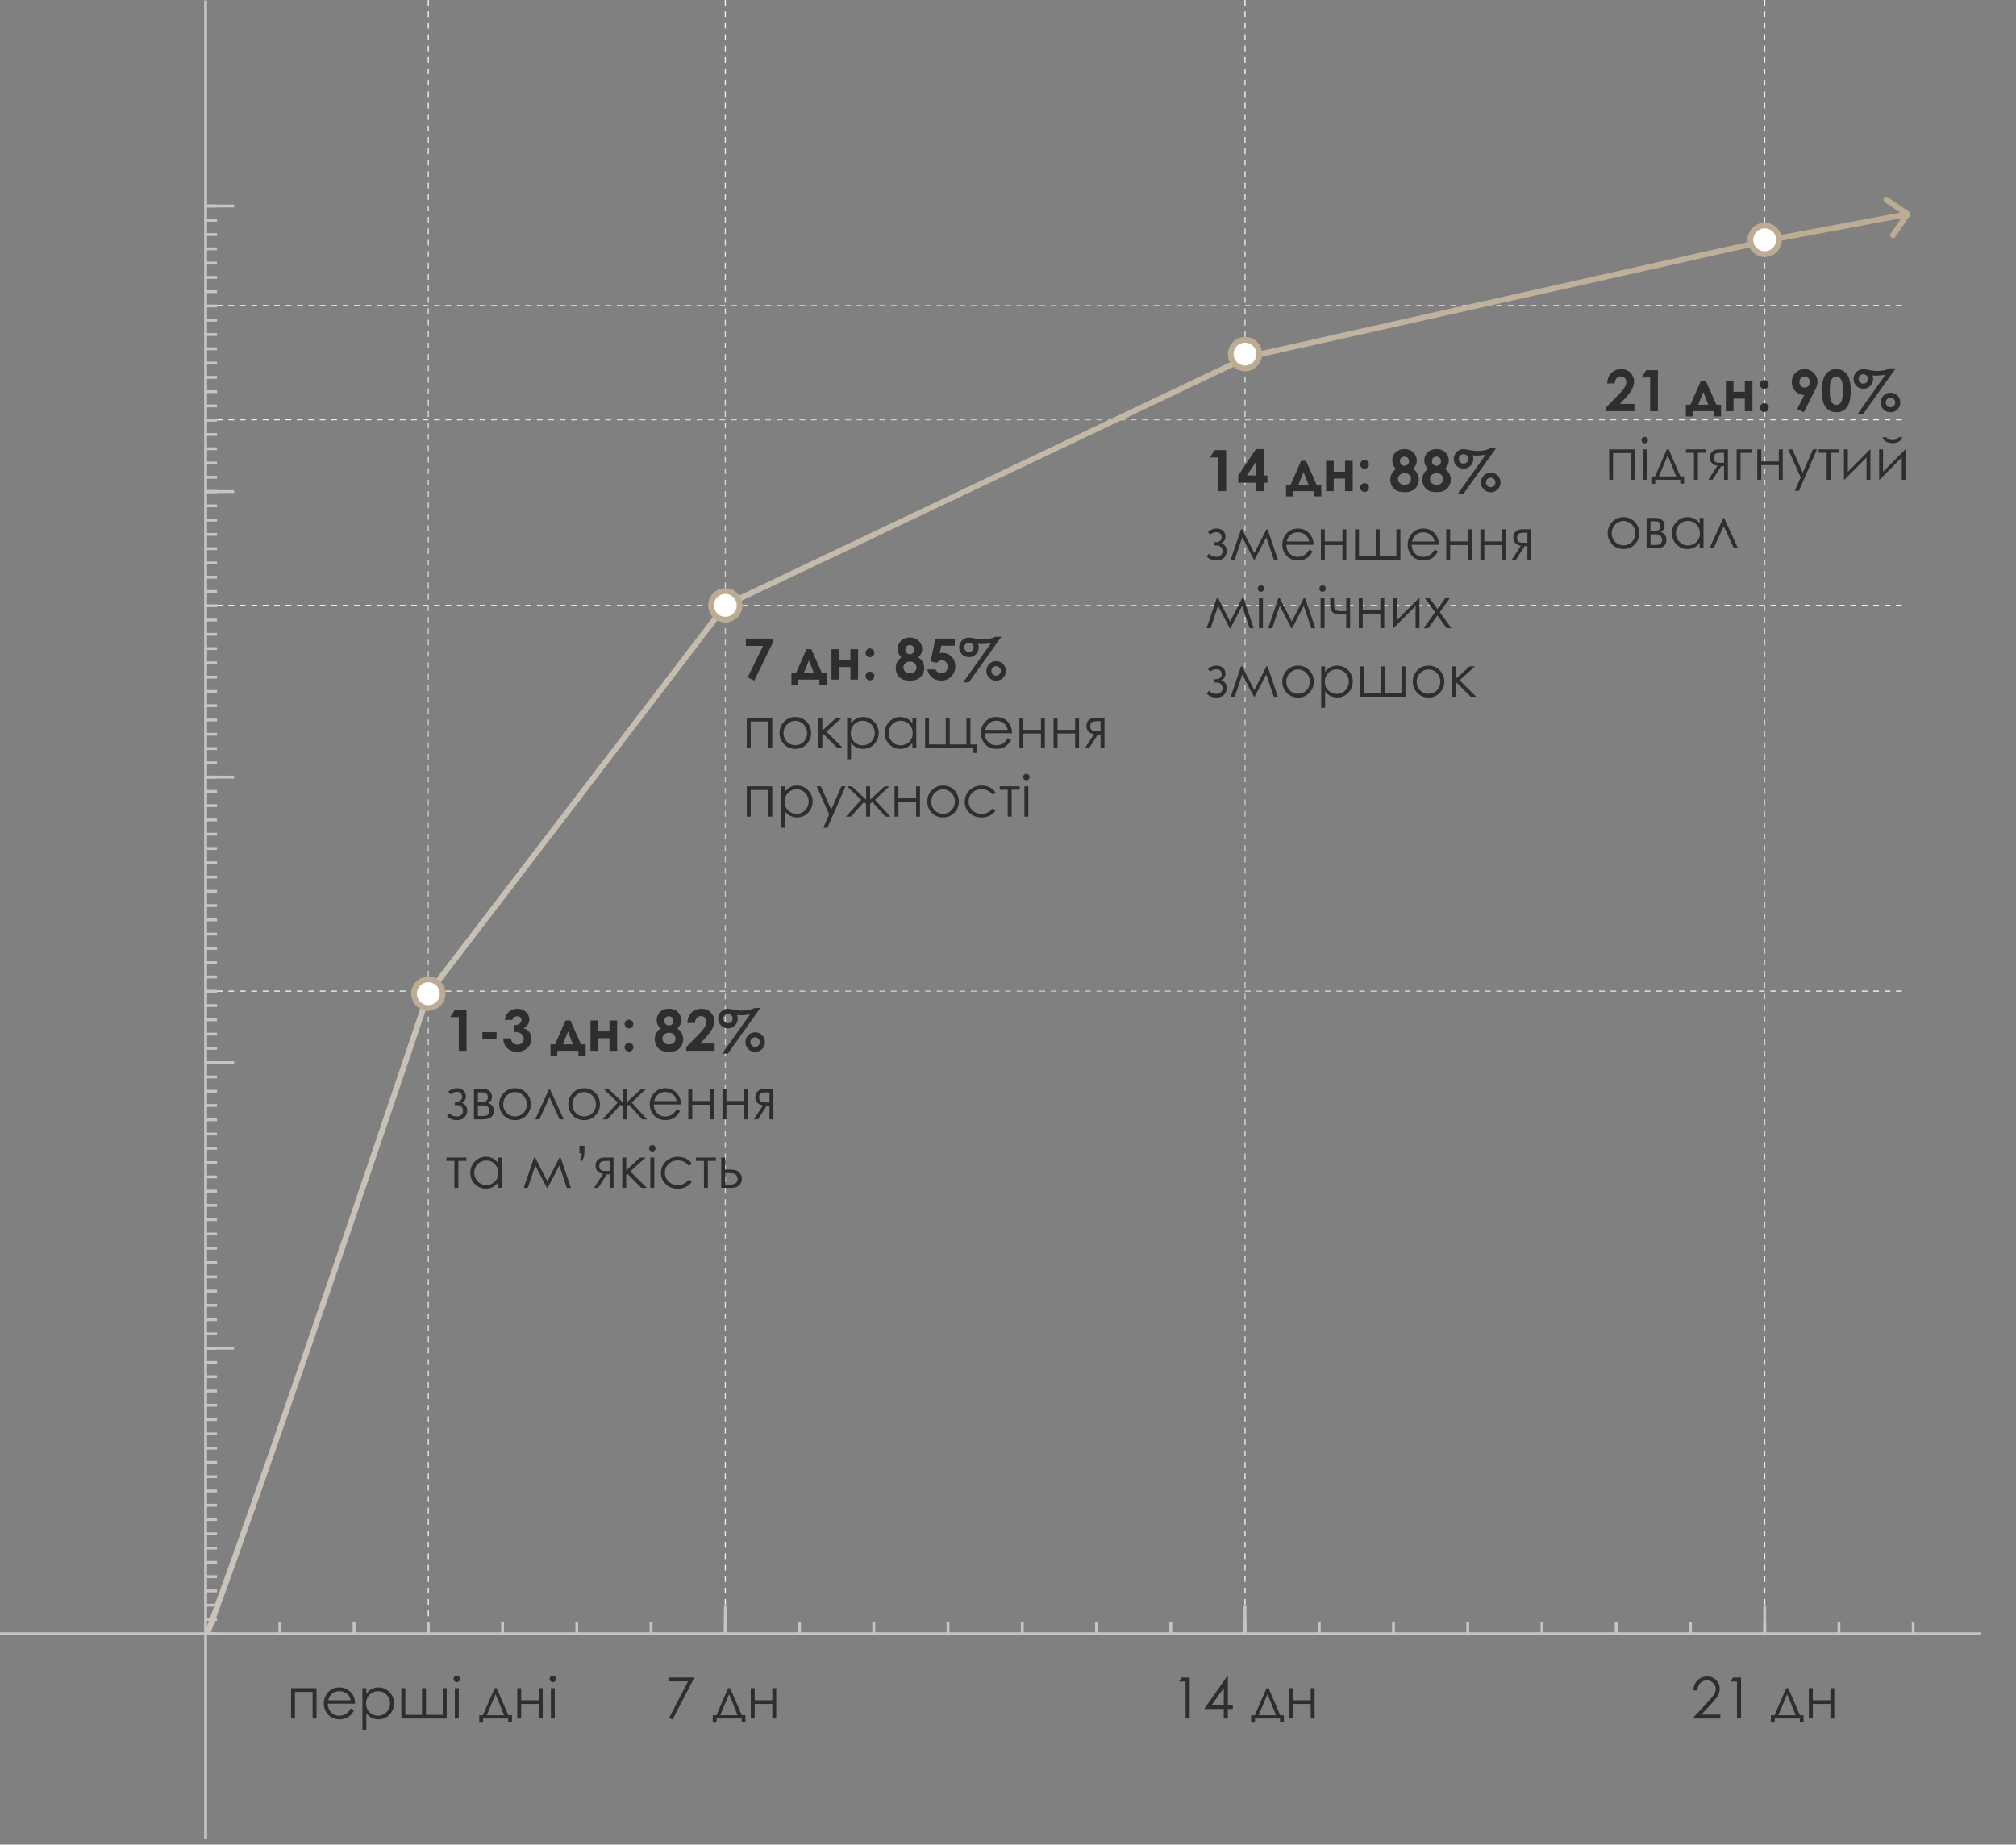 <?xml version="1.0" encoding="UTF-8"?> <svg xmlns="http://www.w3.org/2000/svg" width="353" height="323" viewBox="0 0 353 323" fill="none"><rect x="0" y="0" width="353" height="323" fill="#808080" stroke="none"/><path d="M75 0L75 286" stroke="url(#paint0_linear_5624_549)" stroke-width="0.2" stroke-dasharray="1 1"></path><path d="M127 0L127 286" stroke="url(#paint1_linear_5624_549)" stroke-width="0.2" stroke-dasharray="1 1"></path><path d="M218 0L218 286" stroke="url(#paint2_linear_5624_549)" stroke-width="0.2" stroke-dasharray="1 1"></path><path d="M309 0L309 286" stroke="url(#paint3_linear_5624_549)" stroke-width="0.2" stroke-dasharray="1 1"></path><path d="M333 173.551L36 173.551" stroke="url(#paint4_linear_5624_549)" stroke-width="0.2" stroke-dasharray="1 1"></path><path d="M333 106L36 106" stroke="url(#paint5_linear_5624_549)" stroke-width="0.2" stroke-dasharray="1 1"></path><path d="M333 73.5L36 73.5" stroke="url(#paint6_linear_5624_549)" stroke-width="0.2" stroke-dasharray="1 1"></path><path d="M333 53.5L36 53.5" stroke="url(#paint7_linear_5624_549)" stroke-width="0.2" stroke-dasharray="1 1"></path><path d="M79.645 176.817H81.691V184H80.334V178.102H78.855L79.645 176.817ZM84.465 180.733H86.945V181.974H84.465V180.733ZM89.704 178.59H88.391C88.459 178.059 88.649 177.633 88.962 177.311C89.398 176.861 89.947 176.637 90.607 176.637C91.197 176.637 91.69 176.824 92.087 177.198C92.487 177.573 92.688 178.017 92.688 178.531C92.688 178.85 92.6 179.142 92.424 179.405C92.251 179.669 91.999 179.882 91.667 180.045C92.103 180.175 92.443 180.403 92.688 180.729C92.935 181.051 93.059 181.432 93.059 181.871C93.059 182.516 92.821 183.062 92.346 183.512C91.87 183.958 91.265 184.181 90.529 184.181C89.833 184.181 89.265 183.971 88.825 183.551C88.386 183.128 88.145 182.553 88.103 181.827H89.455C89.514 182.198 89.642 182.475 89.841 182.657C90.043 182.836 90.296 182.926 90.603 182.926C90.921 182.926 91.185 182.823 91.394 182.618C91.605 182.413 91.711 182.162 91.711 181.866C91.711 181.541 91.569 181.266 91.286 181.041C91.003 180.816 90.594 180.701 90.061 180.694V179.522C90.389 179.496 90.633 179.446 90.793 179.371C90.956 179.293 91.081 179.187 91.169 179.054C91.26 178.92 91.306 178.779 91.306 178.629C91.306 178.434 91.237 178.272 91.101 178.146C90.964 178.015 90.785 177.95 90.564 177.95C90.368 177.95 90.191 178.01 90.031 178.131C89.872 178.248 89.763 178.401 89.704 178.59ZM97.575 184V184.923H96.389V182.872H97.189L99.02 178.688H99.88L101.735 182.872H102.551V184.923H101.281V184H97.575ZM100.319 182.872L99.45 180.636L98.552 182.872H100.319ZM104.733 180.602H106.716V178.688H108.054V184H106.716V181.798H104.733V184H103.396V178.688H104.733V180.602ZM110.134 178.551C110.345 178.551 110.526 178.626 110.676 178.775C110.826 178.925 110.9 179.106 110.9 179.317C110.9 179.526 110.826 179.705 110.676 179.854C110.526 180.004 110.345 180.079 110.134 180.079C109.922 180.079 109.742 180.006 109.592 179.859C109.442 179.71 109.367 179.529 109.367 179.317C109.367 179.106 109.442 178.925 109.592 178.775C109.742 178.626 109.922 178.551 110.134 178.551ZM110.134 182.608C110.345 182.608 110.526 182.683 110.676 182.833C110.826 182.979 110.9 183.159 110.9 183.37C110.9 183.582 110.826 183.762 110.676 183.912C110.526 184.062 110.345 184.137 110.134 184.137C109.922 184.137 109.742 184.062 109.592 183.912C109.442 183.762 109.367 183.582 109.367 183.37C109.367 183.159 109.442 182.979 109.592 182.833C109.742 182.683 109.922 182.608 110.134 182.608ZM118.61 180.108C118.936 180.317 119.187 180.585 119.362 180.914C119.541 181.24 119.631 181.593 119.631 181.974C119.631 182.387 119.527 182.77 119.318 183.121C119.113 183.473 118.837 183.738 118.488 183.917C118.14 184.093 117.696 184.181 117.155 184.181C116.576 184.181 116.115 184.096 115.773 183.927C115.432 183.754 115.158 183.495 114.953 183.15C114.748 182.802 114.646 182.41 114.646 181.974C114.646 181.596 114.727 181.253 114.89 180.943C115.056 180.631 115.303 180.353 115.632 180.108C115.417 179.89 115.254 179.659 115.144 179.415C115.036 179.168 114.982 178.907 114.982 178.634C114.982 178.259 115.072 177.919 115.251 177.613C115.433 177.304 115.687 177.065 116.013 176.896C116.338 176.723 116.714 176.637 117.141 176.637C117.561 176.637 117.93 176.723 118.249 176.896C118.568 177.068 118.819 177.314 119.001 177.633C119.187 177.949 119.279 178.289 119.279 178.653C119.279 178.91 119.23 179.15 119.133 179.371C119.038 179.589 118.864 179.835 118.61 180.108ZM117.097 177.955C116.872 177.955 116.687 178.03 116.54 178.18C116.397 178.326 116.325 178.515 116.325 178.746C116.325 178.977 116.402 179.171 116.555 179.327C116.708 179.483 116.896 179.562 117.121 179.562C117.352 179.562 117.541 179.485 117.688 179.332C117.837 179.179 117.912 178.98 117.912 178.736C117.912 178.505 117.837 178.318 117.688 178.175C117.538 178.028 117.341 177.955 117.097 177.955ZM117.15 180.836C116.822 180.836 116.545 180.937 116.32 181.139C116.096 181.337 115.983 181.575 115.983 181.852C115.983 182.141 116.089 182.387 116.301 182.589C116.512 182.787 116.791 182.887 117.136 182.887C117.484 182.887 117.761 182.794 117.966 182.608C118.174 182.42 118.278 182.177 118.278 181.881C118.278 181.585 118.171 181.337 117.956 181.139C117.741 180.937 117.473 180.836 117.15 180.836ZM121.687 179.132H120.354C120.389 178.357 120.632 177.748 121.081 177.306C121.534 176.86 122.113 176.637 122.819 176.637C123.256 176.637 123.64 176.729 123.972 176.915C124.307 177.097 124.574 177.363 124.772 177.711C124.974 178.056 125.075 178.408 125.075 178.766C125.075 179.192 124.953 179.651 124.709 180.143C124.468 180.634 124.025 181.215 123.381 181.886L122.575 182.735H125.134V184H120.158V183.346L122.38 181.08C122.917 180.536 123.273 180.1 123.449 179.771C123.628 179.439 123.718 179.14 123.718 178.873C123.718 178.596 123.625 178.368 123.439 178.189C123.257 178.007 123.021 177.916 122.731 177.916C122.438 177.916 122.194 178.025 121.999 178.243C121.804 178.461 121.7 178.757 121.687 179.132ZM132.15 176.5H133.137L127.443 184.488H126.457L131.325 177.628C131.032 177.677 130.757 177.714 130.5 177.74C130.243 177.763 130.005 177.774 129.787 177.774C129.562 177.774 129.325 177.763 129.074 177.74C129.146 177.968 129.182 178.175 129.182 178.36C129.182 178.836 129.016 179.239 128.684 179.571C128.355 179.903 127.953 180.069 127.478 180.069C126.999 180.069 126.592 179.903 126.257 179.571C125.922 179.239 125.754 178.837 125.754 178.365C125.754 178.059 125.829 177.776 125.979 177.516C126.128 177.252 126.338 177.04 126.608 176.881C126.882 176.718 127.152 176.637 127.419 176.637C127.621 176.637 127.899 176.676 128.254 176.754C128.882 176.891 129.436 176.959 129.914 176.959C130.347 176.959 130.749 176.922 131.12 176.847C131.494 176.769 131.838 176.653 132.15 176.5ZM127.468 177.53C127.24 177.53 127.045 177.612 126.882 177.774C126.722 177.934 126.643 178.126 126.643 178.351C126.643 178.578 126.722 178.774 126.882 178.937C127.045 179.096 127.24 179.176 127.468 179.176C127.696 179.176 127.889 179.096 128.049 178.937C128.212 178.774 128.293 178.578 128.293 178.351C128.293 178.123 128.212 177.929 128.049 177.77C127.889 177.61 127.696 177.53 127.468 177.53ZM132.229 180.763C132.701 180.763 133.104 180.93 133.439 181.266C133.775 181.601 133.942 182.006 133.942 182.481C133.942 182.953 133.775 183.357 133.439 183.692C133.104 184.028 132.701 184.195 132.229 184.195C131.753 184.195 131.348 184.028 131.013 183.692C130.681 183.357 130.515 182.953 130.515 182.481C130.515 182.006 130.681 181.601 131.013 181.266C131.348 180.93 131.753 180.763 132.229 180.763ZM132.224 181.646C131.993 181.646 131.796 181.728 131.633 181.891C131.473 182.053 131.394 182.249 131.394 182.477C131.394 182.704 131.473 182.9 131.633 183.062C131.796 183.225 131.993 183.307 132.224 183.307C132.451 183.307 132.645 183.225 132.805 183.062C132.967 182.9 133.049 182.704 133.049 182.477C133.049 182.249 132.967 182.053 132.805 181.891C132.645 181.728 132.451 181.646 132.224 181.646ZM79.65 192.924H80.007C80.235 192.924 80.443 192.849 80.632 192.699C80.824 192.549 80.92 192.335 80.92 192.055C80.92 191.817 80.843 191.614 80.69 191.444C80.537 191.272 80.303 191.186 79.987 191.186C79.62 191.186 79.25 191.329 78.879 191.615L78.493 191.142C78.972 190.741 79.48 190.541 80.017 190.541C80.459 190.541 80.83 190.673 81.13 190.937C81.429 191.2 81.579 191.54 81.579 191.957C81.579 192.51 81.335 192.886 80.847 193.085C81.485 193.352 81.804 193.819 81.804 194.486C81.804 194.91 81.654 195.292 81.355 195.634C81.058 195.972 80.614 196.142 80.022 196.142C79.296 196.142 78.711 195.906 78.269 195.434L78.698 194.945C79.027 195.316 79.449 195.502 79.963 195.502C80.308 195.502 80.578 195.409 80.773 195.224C80.972 195.038 81.071 194.794 81.071 194.491C81.071 194.195 80.972 193.957 80.773 193.778C80.575 193.599 80.341 193.51 80.07 193.51H79.65V192.924ZM84.533 196H82.99V190.688H84.509C85.088 190.688 85.505 190.821 85.759 191.088C86.016 191.355 86.144 191.667 86.144 192.025C86.144 192.566 85.907 192.932 85.432 193.124C86.122 193.368 86.467 193.839 86.467 194.535C86.467 195.512 85.822 196 84.533 196ZM83.679 191.278V192.938H84.123C84.527 192.938 84.79 192.922 84.914 192.89C85.038 192.857 85.153 192.777 85.261 192.65C85.371 192.52 85.427 192.349 85.427 192.138C85.427 191.916 85.37 191.731 85.256 191.581C85.142 191.431 85.022 191.343 84.894 191.317C84.771 191.291 84.514 191.278 84.123 191.278H83.679ZM83.679 193.563V195.424H84.411C84.756 195.424 85.002 195.403 85.148 195.36C85.298 195.315 85.425 195.219 85.529 195.072C85.637 194.926 85.69 194.74 85.69 194.516C85.69 194.226 85.599 193.995 85.417 193.822C85.235 193.65 84.994 193.563 84.694 193.563H83.679ZM90.183 190.551C91 190.551 91.677 190.847 92.214 191.439C92.702 191.98 92.946 192.619 92.946 193.358C92.946 194.101 92.688 194.75 92.17 195.307C91.656 195.86 90.993 196.137 90.183 196.137C89.369 196.137 88.703 195.86 88.186 195.307C87.671 194.75 87.414 194.101 87.414 193.358C87.414 192.623 87.658 191.985 88.147 191.444C88.684 190.849 89.362 190.551 90.183 190.551ZM90.183 191.22C89.616 191.22 89.13 191.43 88.723 191.85C88.316 192.27 88.112 192.777 88.112 193.373C88.112 193.757 88.205 194.115 88.391 194.447C88.576 194.779 88.827 195.036 89.143 195.219C89.458 195.398 89.805 195.487 90.183 195.487C90.56 195.487 90.907 195.398 91.223 195.219C91.538 195.036 91.789 194.779 91.975 194.447C92.16 194.115 92.253 193.757 92.253 193.373C92.253 192.777 92.048 192.27 91.638 191.85C91.231 191.43 90.746 191.22 90.183 191.22ZM98.718 196H97.99L96.213 192.133L94.45 196H93.718L96.149 190.688H96.272L98.718 196ZM102.282 190.551C103.099 190.551 103.776 190.847 104.313 191.439C104.802 191.98 105.046 192.619 105.046 193.358C105.046 194.101 104.787 194.75 104.27 195.307C103.755 195.86 103.093 196.137 102.282 196.137C101.468 196.137 100.803 195.86 100.285 195.307C99.771 194.75 99.514 194.101 99.514 193.358C99.514 192.623 99.758 191.985 100.246 191.444C100.783 190.849 101.462 190.551 102.282 190.551ZM102.282 191.22C101.716 191.22 101.229 191.43 100.822 191.85C100.415 192.27 100.212 192.777 100.212 193.373C100.212 193.757 100.305 194.115 100.49 194.447C100.676 194.779 100.926 195.036 101.242 195.219C101.558 195.398 101.905 195.487 102.282 195.487C102.66 195.487 103.007 195.398 103.322 195.219C103.638 195.036 103.889 194.779 104.074 194.447C104.26 194.115 104.353 193.757 104.353 193.373C104.353 192.777 104.147 192.27 103.737 191.85C103.33 191.43 102.845 191.22 102.282 191.22ZM109.045 190.688H109.738V193.036L112.277 190.688H113.112L110.603 193.056L113.303 196H112.429L110.129 193.432L109.738 193.759V196H109.045V193.759L108.664 193.432L106.374 196H105.5L108.171 193.056L105.7 190.688H106.535L109.045 193.036V190.688ZM118.488 194.237L119.064 194.54C118.876 194.911 118.658 195.211 118.41 195.438C118.163 195.666 117.884 195.84 117.575 195.961C117.266 196.078 116.916 196.137 116.525 196.137C115.66 196.137 114.982 195.854 114.494 195.287C114.006 194.717 113.762 194.075 113.762 193.358C113.762 192.685 113.968 192.084 114.382 191.557C114.906 190.886 115.607 190.551 116.486 190.551C117.391 190.551 118.114 190.894 118.654 191.581C119.038 192.066 119.234 192.672 119.24 193.397H114.465C114.478 194.016 114.675 194.524 115.056 194.921C115.437 195.315 115.907 195.512 116.467 195.512C116.737 195.512 116.999 195.465 117.253 195.37C117.51 195.276 117.728 195.15 117.907 194.994C118.086 194.838 118.28 194.586 118.488 194.237ZM118.488 192.807C118.397 192.442 118.264 192.151 118.088 191.933C117.915 191.715 117.686 191.539 117.399 191.405C117.113 191.272 116.812 191.205 116.496 191.205C115.975 191.205 115.528 191.373 115.153 191.708C114.88 191.952 114.673 192.318 114.533 192.807H118.488ZM124.294 193.441H121.208V196H120.52V190.688H121.208V192.797H124.294V190.688H124.978V196H124.294V193.441ZM130.28 193.441H127.194V196H126.506V190.688H127.194V192.797H130.28V190.688H130.964V196H130.28V193.441ZM134.733 193.622H134.245L132.731 196H131.994L133.591 193.554C133.194 193.505 132.871 193.355 132.624 193.104C132.377 192.851 132.253 192.536 132.253 192.162C132.253 191.693 132.395 191.33 132.678 191.073C132.964 190.816 133.339 190.688 133.801 190.688H135.417V196H134.733V193.622ZM134.733 191.278H134.284C133.848 191.278 133.555 191.306 133.405 191.361C133.256 191.417 133.137 191.513 133.049 191.649C132.961 191.783 132.917 191.964 132.917 192.191C132.917 192.41 132.974 192.59 133.088 192.733C133.202 192.873 133.329 192.96 133.469 192.992C133.609 193.025 133.881 193.041 134.284 193.041H134.733V191.278ZM78.166 202.688H81.662V203.278H80.256V208H79.567V203.278H78.166V202.688ZM87.883 202.688V208H87.209V207.087C86.922 207.435 86.6 207.697 86.242 207.873C85.887 208.049 85.498 208.137 85.075 208.137C84.323 208.137 83.68 207.865 83.147 207.321C82.616 206.774 82.351 206.11 82.351 205.329C82.351 204.564 82.619 203.91 83.156 203.366C83.693 202.823 84.34 202.551 85.095 202.551C85.531 202.551 85.925 202.644 86.276 202.829C86.631 203.015 86.942 203.293 87.209 203.664V202.688H87.883ZM85.148 203.21C84.768 203.21 84.416 203.304 84.094 203.493C83.772 203.679 83.514 203.941 83.322 204.279C83.133 204.618 83.039 204.976 83.039 205.354C83.039 205.728 83.135 206.086 83.327 206.428C83.519 206.77 83.776 207.036 84.099 207.229C84.424 207.417 84.772 207.512 85.144 207.512C85.518 207.512 85.873 207.417 86.208 207.229C86.543 207.04 86.8 206.784 86.98 206.462C87.162 206.14 87.253 205.777 87.253 205.373C87.253 204.758 87.049 204.243 86.643 203.83C86.239 203.417 85.741 203.21 85.148 203.21ZM97.966 202.688H98.161L99.963 208H99.25L97.936 204.089L95.895 208H95.769L93.723 204.089L92.414 208H91.701L93.513 202.688H93.698L95.837 206.843L97.966 202.688ZM101.921 203.317L101.545 203.103C101.669 202.855 101.752 202.661 101.794 202.521C101.836 202.382 101.867 202.201 101.887 201.979H101.457V200.637H102.341V201.477C102.341 201.896 102.312 202.227 102.253 202.468C102.198 202.705 102.087 202.989 101.921 203.317ZM106.745 205.622H106.257L104.743 208H104.006L105.603 205.554C105.205 205.505 104.883 205.355 104.636 205.104C104.388 204.851 104.265 204.536 104.265 204.162C104.265 203.693 104.406 203.33 104.689 203.073C104.976 202.816 105.35 202.688 105.812 202.688H107.429V208H106.745V205.622ZM106.745 203.278H106.296C105.86 203.278 105.567 203.306 105.417 203.361C105.267 203.417 105.148 203.513 105.061 203.649C104.973 203.783 104.929 203.964 104.929 204.191C104.929 204.41 104.986 204.59 105.1 204.733C105.214 204.873 105.34 204.96 105.48 204.992C105.62 205.025 105.892 205.041 106.296 205.041H106.745V203.278ZM108.957 202.688H109.646V204.924L112.102 202.688H113.054L110.363 205.119L113.269 208H112.302L109.86 205.544L109.646 205.734V208H108.957V202.688ZM114.216 200.5C114.372 200.5 114.506 200.555 114.616 200.666C114.727 200.777 114.782 200.91 114.782 201.066C114.782 201.219 114.727 201.351 114.616 201.462C114.506 201.573 114.372 201.628 114.216 201.628C114.063 201.628 113.931 201.573 113.82 201.462C113.71 201.351 113.654 201.219 113.654 201.066C113.654 200.91 113.71 200.777 113.82 200.666C113.931 200.555 114.063 200.5 114.216 200.5ZM113.874 202.688H114.562V208H113.874V202.688ZM121.135 203.791L120.593 204.128C120.124 203.506 119.484 203.195 118.674 203.195C118.026 203.195 117.487 203.404 117.058 203.82C116.631 204.237 116.418 204.743 116.418 205.339C116.418 205.726 116.516 206.091 116.711 206.433C116.91 206.774 117.18 207.04 117.521 207.229C117.867 207.417 118.252 207.512 118.679 207.512C119.46 207.512 120.098 207.201 120.593 206.579L121.135 206.936C120.881 207.316 120.539 207.613 120.109 207.824C119.683 208.033 119.196 208.137 118.649 208.137C117.81 208.137 117.113 207.87 116.56 207.336C116.006 206.802 115.729 206.153 115.729 205.388C115.729 204.873 115.858 204.396 116.115 203.957C116.376 203.514 116.732 203.169 117.185 202.922C117.637 202.674 118.143 202.551 118.703 202.551C119.055 202.551 119.393 202.604 119.719 202.712C120.048 202.819 120.326 202.959 120.554 203.132C120.782 203.304 120.975 203.524 121.135 203.791ZM121.857 202.688H125.354V203.278H123.947V208H123.259V203.278H121.857V202.688ZM126.96 204.792H127.609C128.127 204.792 128.532 204.833 128.825 204.914C129.118 204.995 129.37 205.176 129.582 205.456C129.794 205.733 129.899 206.052 129.899 206.413C129.899 206.849 129.746 207.224 129.44 207.536C129.134 207.845 128.671 208 128.049 208H126.281V202.688H126.96V204.792ZM126.984 205.417V207.424H127.771C128.695 207.424 129.157 207.098 129.157 206.447C129.157 206.262 129.107 206.079 129.006 205.9C128.908 205.721 128.763 205.596 128.571 205.524C128.382 205.453 128.047 205.417 127.565 205.417H126.984Z" fill="#2E2E2E"></path><path d="M130.601 111.817H135.312V112.535L132.07 119.181L130.913 118.619L133.608 113.102H130.601V111.817ZM139.771 119V119.923H138.584V117.872H139.385L141.216 113.688H142.075L143.931 117.872H144.746V119.923H143.477V119H139.771ZM142.515 117.872L141.646 115.636L140.747 117.872H142.515ZM146.929 115.602H148.911V113.688H150.249V119H148.911V116.798H146.929V119H145.591V113.688H146.929V115.602ZM152.329 113.551C152.541 113.551 152.721 113.626 152.871 113.775C153.021 113.925 153.096 114.106 153.096 114.317C153.096 114.526 153.021 114.705 152.871 114.854C152.721 115.004 152.541 115.079 152.329 115.079C152.118 115.079 151.937 115.006 151.787 114.859C151.637 114.71 151.562 114.529 151.562 114.317C151.562 114.106 151.637 113.925 151.787 113.775C151.937 113.626 152.118 113.551 152.329 113.551ZM152.329 117.608C152.541 117.608 152.721 117.683 152.871 117.833C153.021 117.979 153.096 118.159 153.096 118.37C153.096 118.582 153.021 118.762 152.871 118.912C152.721 119.062 152.541 119.137 152.329 119.137C152.118 119.137 151.937 119.062 151.787 118.912C151.637 118.762 151.562 118.582 151.562 118.37C151.562 118.159 151.637 117.979 151.787 117.833C151.937 117.683 152.118 117.608 152.329 117.608ZM160.806 115.108C161.131 115.317 161.382 115.585 161.558 115.914C161.737 116.24 161.826 116.593 161.826 116.974C161.826 117.387 161.722 117.77 161.514 118.121C161.309 118.473 161.032 118.738 160.684 118.917C160.335 119.093 159.891 119.181 159.351 119.181C158.771 119.181 158.311 119.096 157.969 118.927C157.627 118.754 157.354 118.495 157.148 118.15C156.943 117.802 156.841 117.41 156.841 116.974C156.841 116.596 156.922 116.253 157.085 115.943C157.251 115.631 157.498 115.353 157.827 115.108C157.612 114.89 157.45 114.659 157.339 114.415C157.231 114.168 157.178 113.907 157.178 113.634C157.178 113.259 157.267 112.919 157.446 112.613C157.629 112.304 157.882 112.065 158.208 111.896C158.534 111.723 158.91 111.637 159.336 111.637C159.756 111.637 160.125 111.723 160.444 111.896C160.763 112.068 161.014 112.314 161.196 112.633C161.382 112.949 161.475 113.289 161.475 113.653C161.475 113.91 161.426 114.15 161.328 114.371C161.234 114.589 161.06 114.835 160.806 115.108ZM159.292 112.955C159.067 112.955 158.882 113.03 158.735 113.18C158.592 113.326 158.521 113.515 158.521 113.746C158.521 113.977 158.597 114.171 158.75 114.327C158.903 114.483 159.092 114.562 159.316 114.562C159.548 114.562 159.736 114.485 159.883 114.332C160.033 114.179 160.107 113.98 160.107 113.736C160.107 113.505 160.033 113.318 159.883 113.175C159.733 113.028 159.536 112.955 159.292 112.955ZM159.346 115.836C159.017 115.836 158.74 115.937 158.516 116.139C158.291 116.337 158.179 116.575 158.179 116.852C158.179 117.141 158.285 117.387 158.496 117.589C158.708 117.787 158.986 117.887 159.331 117.887C159.679 117.887 159.956 117.794 160.161 117.608C160.369 117.42 160.474 117.177 160.474 116.881C160.474 116.585 160.366 116.337 160.151 116.139C159.937 115.937 159.668 115.836 159.346 115.836ZM163.809 111.817H167.173V113.077H164.829L164.536 114.386C164.618 114.363 164.697 114.347 164.775 114.337C164.854 114.324 164.928 114.317 165 114.317C165.651 114.317 166.191 114.54 166.621 114.986C167.054 115.429 167.271 115.997 167.271 116.69C167.271 117.39 167.031 117.981 166.553 118.463C166.077 118.941 165.498 119.181 164.814 119.181C164.202 119.181 163.677 119.007 163.237 118.658C162.798 118.31 162.51 117.833 162.373 117.228H163.809C163.919 117.452 164.064 117.623 164.243 117.74C164.425 117.854 164.626 117.911 164.844 117.911C165.146 117.911 165.404 117.802 165.615 117.584C165.827 117.366 165.933 117.086 165.933 116.744C165.933 116.412 165.833 116.14 165.635 115.929C165.439 115.714 165.202 115.606 164.922 115.606C164.772 115.606 164.624 115.644 164.478 115.719C164.334 115.794 164.193 115.906 164.053 116.056L162.939 115.807L163.809 111.817ZM174.346 111.5H175.332L169.639 119.488H168.652L173.521 112.628C173.228 112.677 172.952 112.714 172.695 112.74C172.438 112.763 172.201 112.774 171.982 112.774C171.758 112.774 171.52 112.763 171.27 112.74C171.341 112.968 171.377 113.175 171.377 113.36C171.377 113.836 171.211 114.239 170.879 114.571C170.55 114.903 170.148 115.069 169.673 115.069C169.194 115.069 168.787 114.903 168.452 114.571C168.117 114.239 167.949 113.837 167.949 113.365C167.949 113.059 168.024 112.776 168.174 112.516C168.324 112.252 168.534 112.04 168.804 111.881C169.077 111.718 169.347 111.637 169.614 111.637C169.816 111.637 170.094 111.676 170.449 111.754C171.077 111.891 171.631 111.959 172.109 111.959C172.542 111.959 172.944 111.922 173.315 111.847C173.69 111.769 174.033 111.653 174.346 111.5ZM169.663 112.53C169.435 112.53 169.24 112.612 169.077 112.774C168.918 112.934 168.838 113.126 168.838 113.351C168.838 113.578 168.918 113.774 169.077 113.937C169.24 114.096 169.435 114.176 169.663 114.176C169.891 114.176 170.085 114.096 170.244 113.937C170.407 113.774 170.488 113.578 170.488 113.351C170.488 113.123 170.407 112.929 170.244 112.77C170.085 112.61 169.891 112.53 169.663 112.53ZM174.424 115.763C174.896 115.763 175.299 115.93 175.635 116.266C175.97 116.601 176.138 117.006 176.138 117.481C176.138 117.953 175.97 118.357 175.635 118.692C175.299 119.028 174.896 119.195 174.424 119.195C173.949 119.195 173.543 119.028 173.208 118.692C172.876 118.357 172.71 117.953 172.71 117.481C172.71 117.006 172.876 116.601 173.208 116.266C173.543 115.93 173.949 115.763 174.424 115.763ZM174.419 116.646C174.188 116.646 173.991 116.728 173.828 116.891C173.669 117.053 173.589 117.249 173.589 117.477C173.589 117.704 173.669 117.9 173.828 118.062C173.991 118.225 174.188 118.307 174.419 118.307C174.647 118.307 174.84 118.225 175 118.062C175.163 117.9 175.244 117.704 175.244 117.477C175.244 117.249 175.163 117.053 175 116.891C174.84 116.728 174.647 116.646 174.419 116.646ZM130.762 125.688H135.22V131H134.536V126.332H131.445V131H130.762V125.688ZM139.263 125.551C140.08 125.551 140.757 125.847 141.294 126.439C141.782 126.98 142.026 127.619 142.026 128.358C142.026 129.101 141.768 129.75 141.25 130.307C140.736 130.86 140.073 131.137 139.263 131.137C138.449 131.137 137.783 130.86 137.266 130.307C136.751 129.75 136.494 129.101 136.494 128.358C136.494 127.623 136.738 126.985 137.227 126.444C137.764 125.849 138.442 125.551 139.263 125.551ZM139.263 126.22C138.696 126.22 138.21 126.43 137.803 126.85C137.396 127.27 137.192 127.777 137.192 128.373C137.192 128.757 137.285 129.115 137.471 129.447C137.656 129.779 137.907 130.036 138.223 130.219C138.538 130.398 138.885 130.487 139.263 130.487C139.64 130.487 139.987 130.398 140.303 130.219C140.618 130.036 140.869 129.779 141.055 129.447C141.24 129.115 141.333 128.757 141.333 128.373C141.333 127.777 141.128 127.27 140.718 126.85C140.311 126.43 139.826 126.22 139.263 126.22ZM143.301 125.688H143.989V127.924L146.445 125.688H147.397L144.707 128.119L147.612 131H146.646L144.204 128.544L143.989 128.734V131H143.301V125.688ZM148.33 125.688H149.009V126.664C149.279 126.293 149.59 126.015 149.941 125.829C150.293 125.644 150.685 125.551 151.118 125.551C151.873 125.551 152.52 125.823 153.057 126.366C153.594 126.91 153.862 127.564 153.862 128.329C153.862 129.11 153.595 129.774 153.062 130.321C152.531 130.865 151.89 131.137 151.138 131.137C150.715 131.137 150.326 131.049 149.971 130.873C149.616 130.697 149.295 130.435 149.009 130.087V132.943H148.33V125.688ZM151.064 126.21C150.472 126.21 149.972 126.417 149.565 126.83C149.162 127.243 148.96 127.758 148.96 128.373C148.96 128.777 149.049 129.14 149.229 129.462C149.411 129.784 149.67 130.04 150.005 130.229C150.343 130.417 150.7 130.512 151.074 130.512C151.442 130.512 151.787 130.417 152.109 130.229C152.435 130.036 152.694 129.77 152.886 129.428C153.078 129.086 153.174 128.728 153.174 128.354C153.174 127.976 153.078 127.618 152.886 127.279C152.697 126.941 152.441 126.679 152.119 126.493C151.797 126.304 151.445 126.21 151.064 126.21ZM160.439 125.688V131H159.766V130.087C159.479 130.435 159.157 130.697 158.799 130.873C158.444 131.049 158.055 131.137 157.632 131.137C156.88 131.137 156.237 130.865 155.703 130.321C155.173 129.774 154.907 129.11 154.907 128.329C154.907 127.564 155.176 126.91 155.713 126.366C156.25 125.823 156.896 125.551 157.651 125.551C158.088 125.551 158.481 125.644 158.833 125.829C159.188 126.015 159.499 126.293 159.766 126.664V125.688H160.439ZM157.705 126.21C157.324 126.21 156.973 126.304 156.65 126.493C156.328 126.679 156.071 126.941 155.879 127.279C155.69 127.618 155.596 127.976 155.596 128.354C155.596 128.728 155.692 129.086 155.884 129.428C156.076 129.77 156.333 130.036 156.655 130.229C156.981 130.417 157.329 130.512 157.7 130.512C158.075 130.512 158.429 130.417 158.765 130.229C159.1 130.04 159.357 129.784 159.536 129.462C159.718 129.14 159.81 128.777 159.81 128.373C159.81 127.758 159.606 127.243 159.199 126.83C158.796 126.417 158.298 126.21 157.705 126.21ZM170.425 131H161.982V125.688H162.671V130.355H165.601V125.688H166.294V130.355H169.224V125.688H169.922V130.355H171.074V131.84H170.425V131ZM176.465 129.237L177.041 129.54C176.852 129.911 176.634 130.211 176.387 130.438C176.139 130.666 175.861 130.84 175.552 130.961C175.243 131.078 174.893 131.137 174.502 131.137C173.636 131.137 172.959 130.854 172.471 130.287C171.982 129.717 171.738 129.075 171.738 128.358C171.738 127.685 171.945 127.084 172.358 126.557C172.882 125.886 173.584 125.551 174.463 125.551C175.368 125.551 176.09 125.894 176.631 126.581C177.015 127.066 177.21 127.672 177.217 128.397H172.441C172.454 129.016 172.651 129.524 173.032 129.921C173.413 130.315 173.883 130.512 174.443 130.512C174.714 130.512 174.976 130.465 175.229 130.37C175.487 130.276 175.705 130.15 175.884 129.994C176.063 129.838 176.257 129.586 176.465 129.237ZM176.465 127.807C176.374 127.442 176.24 127.151 176.064 126.933C175.892 126.715 175.662 126.539 175.376 126.405C175.09 126.272 174.788 126.205 174.473 126.205C173.952 126.205 173.504 126.373 173.13 126.708C172.856 126.952 172.65 127.318 172.51 127.807H176.465ZM182.271 128.441H179.185V131H178.496V125.688H179.185V127.797H182.271V125.688H182.954V131H182.271V128.441ZM188.257 128.441H185.171V131H184.482V125.688H185.171V127.797H188.257V125.688H188.94V131H188.257V128.441ZM192.71 128.622H192.222L190.708 131H189.971L191.567 128.554C191.17 128.505 190.848 128.355 190.601 128.104C190.353 127.851 190.229 127.536 190.229 127.162C190.229 126.693 190.371 126.33 190.654 126.073C190.941 125.816 191.315 125.688 191.777 125.688H193.394V131H192.71V128.622ZM192.71 126.278H192.261C191.825 126.278 191.532 126.306 191.382 126.361C191.232 126.417 191.113 126.513 191.025 126.649C190.938 126.783 190.894 126.964 190.894 127.191C190.894 127.41 190.951 127.59 191.064 127.733C191.178 127.873 191.305 127.96 191.445 127.992C191.585 128.025 191.857 128.041 192.261 128.041H192.71V126.278ZM130.762 137.688H135.22V143H134.536V138.332H131.445V143H130.762V137.688ZM136.758 137.688H137.437V138.664C137.707 138.293 138.018 138.015 138.369 137.829C138.721 137.644 139.113 137.551 139.546 137.551C140.301 137.551 140.947 137.823 141.484 138.366C142.021 138.91 142.29 139.564 142.29 140.329C142.29 141.11 142.023 141.774 141.489 142.321C140.959 142.865 140.317 143.137 139.565 143.137C139.142 143.137 138.753 143.049 138.398 142.873C138.044 142.697 137.723 142.435 137.437 142.087V144.943H136.758V137.688ZM139.492 138.21C138.9 138.21 138.4 138.417 137.993 138.83C137.59 139.243 137.388 139.758 137.388 140.373C137.388 140.777 137.477 141.14 137.656 141.462C137.839 141.784 138.097 142.04 138.433 142.229C138.771 142.417 139.128 142.512 139.502 142.512C139.87 142.512 140.215 142.417 140.537 142.229C140.863 142.036 141.121 141.77 141.313 141.428C141.506 141.086 141.602 140.728 141.602 140.354C141.602 139.976 141.506 139.618 141.313 139.279C141.125 138.941 140.869 138.679 140.547 138.493C140.225 138.304 139.873 138.21 139.492 138.21ZM143.003 137.688H143.726L145.552 141.779L147.324 137.688H148.052L144.883 144.943H144.16L145.186 142.6L143.003 137.688ZM151.66 137.688H152.354V140.036L154.893 137.688H155.728L153.218 140.056L155.918 143H155.044L152.744 140.432L152.354 140.759V143H151.66V140.759L151.279 140.432L148.989 143H148.115L150.786 140.056L148.315 137.688H149.15L151.66 140.036V137.688ZM160.405 140.441H157.319V143H156.631V137.688H157.319V139.797H160.405V137.688H161.089V143H160.405V140.441ZM165.132 137.551C165.949 137.551 166.626 137.847 167.163 138.439C167.651 138.98 167.896 139.619 167.896 140.358C167.896 141.101 167.637 141.75 167.119 142.307C166.605 142.86 165.942 143.137 165.132 143.137C164.318 143.137 163.652 142.86 163.135 142.307C162.62 141.75 162.363 141.101 162.363 140.358C162.363 139.623 162.607 138.985 163.096 138.444C163.633 137.849 164.312 137.551 165.132 137.551ZM165.132 138.22C164.565 138.22 164.079 138.43 163.672 138.85C163.265 139.27 163.062 139.777 163.062 140.373C163.062 140.757 163.154 141.115 163.34 141.447C163.525 141.779 163.776 142.036 164.092 142.219C164.408 142.398 164.754 142.487 165.132 142.487C165.509 142.487 165.856 142.398 166.172 142.219C166.488 142.036 166.738 141.779 166.924 141.447C167.109 141.115 167.202 140.757 167.202 140.373C167.202 139.777 166.997 139.27 166.587 138.85C166.18 138.43 165.695 138.22 165.132 138.22ZM174.326 138.791L173.784 139.128C173.315 138.506 172.676 138.195 171.865 138.195C171.217 138.195 170.679 138.404 170.249 138.82C169.823 139.237 169.609 139.743 169.609 140.339C169.609 140.726 169.707 141.091 169.902 141.433C170.101 141.774 170.371 142.04 170.713 142.229C171.058 142.417 171.444 142.512 171.87 142.512C172.651 142.512 173.289 142.201 173.784 141.579L174.326 141.936C174.072 142.316 173.73 142.613 173.301 142.824C172.874 143.033 172.388 143.137 171.841 143.137C171.001 143.137 170.304 142.87 169.751 142.336C169.198 141.802 168.921 141.153 168.921 140.388C168.921 139.873 169.049 139.396 169.307 138.957C169.567 138.514 169.924 138.169 170.376 137.922C170.828 137.674 171.335 137.551 171.895 137.551C172.246 137.551 172.585 137.604 172.91 137.712C173.239 137.819 173.517 137.959 173.745 138.132C173.973 138.304 174.167 138.524 174.326 138.791ZM175.049 137.688H178.545V138.278H177.139V143H176.45V138.278H175.049V137.688ZM179.712 135.5C179.868 135.5 180.002 135.555 180.112 135.666C180.223 135.777 180.278 135.91 180.278 136.066C180.278 136.219 180.223 136.351 180.112 136.462C180.002 136.573 179.868 136.628 179.712 136.628C179.559 136.628 179.427 136.573 179.316 136.462C179.206 136.351 179.15 136.219 179.15 136.066C179.15 135.91 179.206 135.777 179.316 135.666C179.427 135.555 179.559 135.5 179.712 135.5ZM179.37 137.688H180.059V143H179.37V137.688Z" fill="#2E2E2E"></path><path d="M212.646 78.817H214.691V86H213.334V80.102H211.854L212.646 78.817ZM219.916 78.637H221.283V83.261H221.923V84.525H221.283V86H219.945V84.525H216.811V83.261L219.916 78.637ZM219.945 83.261V80.853L218.305 83.261H219.945ZM226.376 86V86.923H225.189V84.872H225.99L227.821 80.688H228.681L230.536 84.872H231.352V86.923H230.082V86H226.376ZM229.12 84.872L228.251 82.636L227.353 84.872H229.12ZM233.534 82.602H235.517V80.688H236.854V86H235.517V83.798H233.534V86H232.196V80.688H233.534V82.602ZM238.935 80.551C239.146 80.551 239.327 80.626 239.477 80.775C239.626 80.925 239.701 81.106 239.701 81.317C239.701 81.526 239.626 81.705 239.477 81.855C239.327 82.004 239.146 82.079 238.935 82.079C238.723 82.079 238.542 82.006 238.393 81.859C238.243 81.71 238.168 81.529 238.168 81.317C238.168 81.106 238.243 80.925 238.393 80.775C238.542 80.626 238.723 80.551 238.935 80.551ZM238.935 84.608C239.146 84.608 239.327 84.683 239.477 84.833C239.626 84.98 239.701 85.159 239.701 85.37C239.701 85.582 239.626 85.762 239.477 85.912C239.327 86.062 239.146 86.137 238.935 86.137C238.723 86.137 238.542 86.062 238.393 85.912C238.243 85.762 238.168 85.582 238.168 85.37C238.168 85.159 238.243 84.98 238.393 84.833C238.542 84.683 238.723 84.608 238.935 84.608ZM247.411 82.108C247.737 82.317 247.987 82.585 248.163 82.914C248.342 83.24 248.432 83.593 248.432 83.974C248.432 84.387 248.327 84.769 248.119 85.121C247.914 85.473 247.637 85.738 247.289 85.917C246.941 86.093 246.496 86.181 245.956 86.181C245.377 86.181 244.916 86.096 244.574 85.927C244.232 85.754 243.959 85.495 243.754 85.15C243.549 84.802 243.446 84.41 243.446 83.974C243.446 83.596 243.528 83.253 243.69 82.943C243.856 82.631 244.104 82.353 244.433 82.108C244.218 81.89 244.055 81.659 243.944 81.415C243.837 81.168 243.783 80.907 243.783 80.634C243.783 80.259 243.873 79.919 244.052 79.613C244.234 79.304 244.488 79.065 244.813 78.895C245.139 78.723 245.515 78.637 245.941 78.637C246.361 78.637 246.731 78.723 247.05 78.895C247.369 79.068 247.619 79.314 247.802 79.633C247.987 79.949 248.08 80.289 248.08 80.653C248.08 80.91 248.031 81.15 247.934 81.371C247.839 81.589 247.665 81.835 247.411 82.108ZM245.897 79.955C245.673 79.955 245.487 80.03 245.341 80.18C245.198 80.326 245.126 80.515 245.126 80.746C245.126 80.977 245.202 81.171 245.355 81.327C245.508 81.483 245.697 81.561 245.922 81.561C246.153 81.561 246.342 81.485 246.488 81.332C246.638 81.179 246.713 80.981 246.713 80.736C246.713 80.505 246.638 80.318 246.488 80.175C246.339 80.028 246.142 79.955 245.897 79.955ZM245.951 82.836C245.622 82.836 245.346 82.937 245.121 83.139C244.896 83.337 244.784 83.575 244.784 83.852C244.784 84.141 244.89 84.387 245.102 84.589C245.313 84.787 245.591 84.887 245.937 84.887C246.285 84.887 246.562 84.794 246.767 84.608C246.975 84.42 247.079 84.177 247.079 83.881C247.079 83.585 246.972 83.337 246.757 83.139C246.542 82.937 246.273 82.836 245.951 82.836ZM253.017 82.108C253.342 82.317 253.593 82.585 253.769 82.914C253.948 83.24 254.037 83.593 254.037 83.974C254.037 84.387 253.933 84.769 253.725 85.121C253.52 85.473 253.243 85.738 252.895 85.917C252.546 86.093 252.102 86.181 251.562 86.181C250.982 86.181 250.521 86.096 250.18 85.927C249.838 85.754 249.564 85.495 249.359 85.15C249.154 84.802 249.052 84.41 249.052 83.974C249.052 83.596 249.133 83.253 249.296 82.943C249.462 82.631 249.709 82.353 250.038 82.108C249.823 81.89 249.66 81.659 249.55 81.415C249.442 81.168 249.389 80.907 249.389 80.634C249.389 80.259 249.478 79.919 249.657 79.613C249.84 79.304 250.093 79.065 250.419 78.895C250.744 78.723 251.12 78.637 251.547 78.637C251.967 78.637 252.336 78.723 252.655 78.895C252.974 79.068 253.225 79.314 253.407 79.633C253.593 79.949 253.686 80.289 253.686 80.653C253.686 80.91 253.637 81.15 253.539 81.371C253.445 81.589 253.271 81.835 253.017 82.108ZM251.503 79.955C251.278 79.955 251.093 80.03 250.946 80.18C250.803 80.326 250.731 80.515 250.731 80.746C250.731 80.977 250.808 81.171 250.961 81.327C251.114 81.483 251.303 81.561 251.527 81.561C251.758 81.561 251.947 81.485 252.094 81.332C252.243 81.179 252.318 80.981 252.318 80.736C252.318 80.505 252.243 80.318 252.094 80.175C251.944 80.028 251.747 79.955 251.503 79.955ZM251.557 82.836C251.228 82.836 250.951 82.937 250.727 83.139C250.502 83.337 250.39 83.575 250.39 83.852C250.39 84.141 250.495 84.387 250.707 84.589C250.919 84.787 251.197 84.887 251.542 84.887C251.89 84.887 252.167 84.794 252.372 84.608C252.58 84.42 252.685 84.177 252.685 83.881C252.685 83.585 252.577 83.337 252.362 83.139C252.147 82.937 251.879 82.836 251.557 82.836ZM260.951 78.5H261.938L256.244 86.488H255.258L260.126 79.628C259.833 79.677 259.558 79.714 259.301 79.74C259.044 79.763 258.806 79.774 258.588 79.774C258.363 79.774 258.126 79.763 257.875 79.74C257.947 79.968 257.982 80.175 257.982 80.36C257.982 80.836 257.816 81.239 257.484 81.571C257.156 81.903 256.754 82.069 256.278 82.069C255.8 82.069 255.393 81.903 255.058 81.571C254.722 81.239 254.555 80.837 254.555 80.365C254.555 80.059 254.63 79.776 254.779 79.516C254.929 79.252 255.139 79.04 255.409 78.881C255.683 78.718 255.953 78.637 256.22 78.637C256.422 78.637 256.7 78.676 257.055 78.754C257.683 78.891 258.236 78.959 258.715 78.959C259.148 78.959 259.55 78.921 259.921 78.847C260.295 78.769 260.639 78.653 260.951 78.5ZM256.269 79.53C256.041 79.53 255.845 79.612 255.683 79.774C255.523 79.934 255.443 80.126 255.443 80.351C255.443 80.579 255.523 80.774 255.683 80.936C255.845 81.096 256.041 81.176 256.269 81.176C256.496 81.176 256.69 81.096 256.85 80.936C257.012 80.774 257.094 80.579 257.094 80.351C257.094 80.123 257.012 79.929 256.85 79.769C256.69 79.61 256.496 79.53 256.269 79.53ZM261.029 82.763C261.501 82.763 261.905 82.93 262.24 83.266C262.576 83.601 262.743 84.006 262.743 84.481C262.743 84.954 262.576 85.357 262.24 85.692C261.905 86.028 261.501 86.195 261.029 86.195C260.554 86.195 260.149 86.028 259.813 85.692C259.481 85.357 259.315 84.954 259.315 84.481C259.315 84.006 259.481 83.601 259.813 83.266C260.149 82.93 260.554 82.763 261.029 82.763ZM261.024 83.647C260.793 83.647 260.596 83.728 260.434 83.891C260.274 84.053 260.194 84.249 260.194 84.477C260.194 84.704 260.274 84.9 260.434 85.062C260.596 85.225 260.793 85.307 261.024 85.307C261.252 85.307 261.446 85.225 261.605 85.062C261.768 84.9 261.85 84.704 261.85 84.477C261.85 84.249 261.768 84.053 261.605 83.891C261.446 83.728 261.252 83.647 261.024 83.647ZM212.65 94.924H213.007C213.235 94.924 213.443 94.849 213.632 94.699C213.824 94.549 213.92 94.335 213.92 94.055C213.92 93.817 213.843 93.614 213.69 93.444C213.537 93.272 213.303 93.186 212.987 93.186C212.619 93.186 212.25 93.329 211.879 93.615L211.493 93.142C211.972 92.741 212.479 92.541 213.017 92.541C213.459 92.541 213.83 92.673 214.13 92.936C214.429 93.2 214.579 93.54 214.579 93.957C214.579 94.51 214.335 94.886 213.847 95.085C214.485 95.352 214.804 95.819 214.804 96.486C214.804 96.909 214.654 97.292 214.354 97.634C214.058 97.972 213.614 98.142 213.021 98.142C212.296 98.142 211.711 97.906 211.269 97.434L211.698 96.945C212.027 97.316 212.449 97.502 212.963 97.502C213.308 97.502 213.578 97.409 213.773 97.224C213.972 97.038 214.071 96.794 214.071 96.491C214.071 96.195 213.972 95.957 213.773 95.778C213.575 95.599 213.34 95.51 213.07 95.51H212.65V94.924ZM221.757 92.688H221.952L223.754 98H223.041L221.728 94.089L219.687 98H219.56L217.514 94.089L216.205 98H215.492L217.304 92.688H217.489L219.628 96.843L221.757 92.688ZM229.252 96.237L229.828 96.54C229.639 96.911 229.421 97.211 229.174 97.439C228.926 97.666 228.648 97.841 228.339 97.961C228.03 98.078 227.68 98.137 227.289 98.137C226.423 98.137 225.746 97.853 225.258 97.287C224.77 96.717 224.525 96.075 224.525 95.358C224.525 94.685 224.732 94.084 225.146 93.557C225.67 92.886 226.371 92.551 227.25 92.551C228.155 92.551 228.878 92.894 229.418 93.581C229.802 94.066 229.997 94.671 230.004 95.397H225.229C225.242 96.016 225.438 96.524 225.819 96.921C226.2 97.315 226.671 97.512 227.23 97.512C227.501 97.512 227.763 97.465 228.017 97.37C228.274 97.276 228.492 97.15 228.671 96.994C228.85 96.838 229.044 96.586 229.252 96.237ZM229.252 94.807C229.161 94.442 229.027 94.151 228.852 93.933C228.679 93.715 228.45 93.539 228.163 93.405C227.877 93.272 227.576 93.205 227.26 93.205C226.739 93.205 226.291 93.373 225.917 93.708C225.644 93.952 225.437 94.318 225.297 94.807H229.252ZM235.058 95.441H231.972V98H231.283V92.688H231.972V94.797H235.058V92.688H235.741V98H235.058V95.441ZM245.209 98H237.27V92.688H237.958V97.356H240.883V92.688H241.581V97.356H244.511V92.688H245.209V98ZM251.205 96.237L251.781 96.54C251.592 96.911 251.374 97.211 251.127 97.439C250.88 97.666 250.601 97.841 250.292 97.961C249.983 98.078 249.633 98.137 249.242 98.137C248.376 98.137 247.699 97.853 247.211 97.287C246.723 96.717 246.479 96.075 246.479 95.358C246.479 94.685 246.685 94.084 247.099 93.557C247.623 92.886 248.324 92.551 249.203 92.551C250.108 92.551 250.831 92.894 251.371 93.581C251.755 94.066 251.951 94.671 251.957 95.397H247.182C247.195 96.016 247.392 96.524 247.772 96.921C248.153 97.315 248.624 97.512 249.184 97.512C249.454 97.512 249.716 97.465 249.97 97.37C250.227 97.276 250.445 97.15 250.624 96.994C250.803 96.838 250.997 96.586 251.205 96.237ZM251.205 94.807C251.114 94.442 250.98 94.151 250.805 93.933C250.632 93.715 250.403 93.539 250.116 93.405C249.83 93.272 249.529 93.205 249.213 93.205C248.692 93.205 248.244 93.373 247.87 93.708C247.597 93.952 247.39 94.318 247.25 94.807H251.205ZM257.011 95.441H253.925V98H253.236V92.688H253.925V94.797H257.011V92.688H257.694V98H257.011V95.441ZM262.997 95.441H259.911V98H259.223V92.688H259.911V94.797H262.997V92.688H263.681V98H262.997V95.441ZM267.45 95.622H266.962L265.448 98H264.711L266.308 95.554C265.91 95.505 265.588 95.355 265.341 95.105C265.093 94.851 264.97 94.537 264.97 94.162C264.97 93.693 265.111 93.33 265.395 93.073C265.681 92.816 266.055 92.688 266.518 92.688H268.134V98H267.45V95.622ZM267.45 93.278H267.001C266.565 93.278 266.272 93.306 266.122 93.361C265.972 93.417 265.854 93.513 265.766 93.649C265.678 93.783 265.634 93.963 265.634 94.191C265.634 94.409 265.691 94.59 265.805 94.733C265.919 94.873 266.046 94.96 266.186 94.992C266.326 95.025 266.597 95.041 267.001 95.041H267.45V93.278ZM217.528 104.688H217.724L219.525 110H218.812L217.499 106.089L215.458 110H215.331L213.285 106.089L211.977 110H211.264L213.075 104.688H213.261L215.399 108.843L217.528 104.688ZM220.79 102.5C220.946 102.5 221.08 102.555 221.19 102.666C221.301 102.777 221.356 102.91 221.356 103.066C221.356 103.219 221.301 103.351 221.19 103.462C221.08 103.573 220.946 103.628 220.79 103.628C220.637 103.628 220.505 103.573 220.395 103.462C220.284 103.351 220.229 103.219 220.229 103.066C220.229 102.91 220.284 102.777 220.395 102.666C220.505 102.555 220.637 102.5 220.79 102.5ZM220.448 104.688H221.137V110H220.448V104.688ZM228.319 104.688H228.515L230.316 110H229.604L228.29 106.089L226.249 110H226.122L224.076 106.089L222.768 110H222.055L223.866 104.688H224.052L226.19 108.843L228.319 104.688ZM231.581 102.5C231.737 102.5 231.871 102.555 231.981 102.666C232.092 102.777 232.147 102.91 232.147 103.066C232.147 103.219 232.092 103.351 231.981 103.462C231.871 103.573 231.737 103.628 231.581 103.628C231.428 103.628 231.296 103.573 231.186 103.462C231.075 103.351 231.02 103.219 231.02 103.066C231.02 102.91 231.075 102.777 231.186 102.666C231.296 102.555 231.428 102.5 231.581 102.5ZM231.239 104.688H231.928V110H231.239V104.688ZM235.722 107.603H234.521C233.977 107.603 233.573 107.463 233.31 107.183C233.049 106.903 232.919 106.514 232.919 106.016V104.688H233.588V105.649C233.588 106.268 233.676 106.652 233.852 106.802C234.027 106.948 234.317 107.021 234.721 107.021H235.722V104.688H236.4V110H235.722V107.603ZM241.698 107.441H238.612V110H237.924V104.688H238.612V106.797H241.698V104.688H242.382V110H241.698V107.441ZM244.594 104.688V108.618L248.495 104.688H248.549V110H247.865V106.104L243.993 110H243.91V104.688H244.594ZM249.467 104.688H250.287L251.693 106.655L253.1 104.688H253.92L252.104 107.212L254.149 110H253.319L251.693 107.769L250.092 110H249.276L251.288 107.212L249.467 104.688ZM212.65 118.924H213.007C213.235 118.924 213.443 118.849 213.632 118.699C213.824 118.549 213.92 118.335 213.92 118.055C213.92 117.817 213.843 117.614 213.69 117.444C213.537 117.272 213.303 117.186 212.987 117.186C212.619 117.186 212.25 117.329 211.879 117.615L211.493 117.142C211.972 116.741 212.479 116.541 213.017 116.541C213.459 116.541 213.83 116.673 214.13 116.937C214.429 117.2 214.579 117.54 214.579 117.957C214.579 118.51 214.335 118.886 213.847 119.085C214.485 119.352 214.804 119.819 214.804 120.486C214.804 120.91 214.654 121.292 214.354 121.634C214.058 121.972 213.614 122.142 213.021 122.142C212.296 122.142 211.711 121.906 211.269 121.434L211.698 120.945C212.027 121.316 212.449 121.502 212.963 121.502C213.308 121.502 213.578 121.409 213.773 121.224C213.972 121.038 214.071 120.794 214.071 120.491C214.071 120.195 213.972 119.957 213.773 119.778C213.575 119.599 213.34 119.51 213.07 119.51H212.65V118.924ZM221.757 116.688H221.952L223.754 122H223.041L221.728 118.089L219.687 122H219.56L217.514 118.089L216.205 122H215.492L217.304 116.688H217.489L219.628 120.843L221.757 116.688ZM227.294 116.551C228.111 116.551 228.788 116.847 229.325 117.439C229.813 117.98 230.058 118.619 230.058 119.358C230.058 120.101 229.799 120.75 229.281 121.307C228.767 121.86 228.104 122.137 227.294 122.137C226.48 122.137 225.814 121.86 225.297 121.307C224.783 120.75 224.525 120.101 224.525 119.358C224.525 118.623 224.77 117.985 225.258 117.444C225.795 116.849 226.474 116.551 227.294 116.551ZM227.294 117.22C226.728 117.22 226.241 117.43 225.834 117.85C225.427 118.27 225.224 118.777 225.224 119.373C225.224 119.757 225.316 120.115 225.502 120.447C225.688 120.779 225.938 121.036 226.254 121.219C226.57 121.398 226.916 121.487 227.294 121.487C227.672 121.487 228.018 121.398 228.334 121.219C228.65 121.036 228.9 120.779 229.086 120.447C229.271 120.115 229.364 119.757 229.364 119.373C229.364 118.777 229.159 118.27 228.749 117.85C228.342 117.43 227.857 117.22 227.294 117.22ZM231.342 116.688H232.021V117.664C232.291 117.293 232.602 117.015 232.953 116.829C233.305 116.644 233.697 116.551 234.13 116.551C234.885 116.551 235.531 116.823 236.068 117.366C236.605 117.91 236.874 118.564 236.874 119.329C236.874 120.11 236.607 120.774 236.073 121.321C235.543 121.865 234.901 122.137 234.149 122.137C233.726 122.137 233.337 122.049 232.982 121.873C232.628 121.697 232.307 121.435 232.021 121.087V123.943H231.342V116.688ZM234.076 117.21C233.484 117.21 232.984 117.417 232.577 117.83C232.174 118.243 231.972 118.758 231.972 119.373C231.972 119.777 232.061 120.14 232.24 120.462C232.423 120.784 232.681 121.04 233.017 121.229C233.355 121.417 233.712 121.512 234.086 121.512C234.454 121.512 234.799 121.417 235.121 121.229C235.447 121.036 235.705 120.77 235.897 120.428C236.09 120.086 236.186 119.728 236.186 119.354C236.186 118.976 236.09 118.618 235.897 118.279C235.709 117.941 235.453 117.679 235.131 117.493C234.809 117.304 234.457 117.21 234.076 117.21ZM246.098 122H238.158V116.688H238.847V121.355H241.771V116.688H242.47V121.355H245.399V116.688H246.098V122ZM250.136 116.551C250.953 116.551 251.63 116.847 252.167 117.439C252.655 117.98 252.899 118.619 252.899 119.358C252.899 120.101 252.641 120.75 252.123 121.307C251.609 121.86 250.946 122.137 250.136 122.137C249.322 122.137 248.656 121.86 248.139 121.307C247.624 120.75 247.367 120.101 247.367 119.358C247.367 118.623 247.611 117.985 248.1 117.444C248.637 116.849 249.315 116.551 250.136 116.551ZM250.136 117.22C249.569 117.22 249.083 117.43 248.676 117.85C248.269 118.27 248.065 118.777 248.065 119.373C248.065 119.757 248.158 120.115 248.344 120.447C248.529 120.779 248.78 121.036 249.096 121.219C249.411 121.398 249.758 121.487 250.136 121.487C250.513 121.487 250.86 121.398 251.176 121.219C251.492 121.036 251.742 120.779 251.928 120.447C252.113 120.115 252.206 119.757 252.206 119.373C252.206 118.777 252.001 118.27 251.591 117.85C251.184 117.43 250.699 117.22 250.136 117.22ZM254.174 116.688H254.862V118.924L257.318 116.688H258.271L255.58 119.119L258.485 122H257.519L255.077 119.544L254.862 119.734V122H254.174V116.688Z" fill="#2E2E2E"></path><path d="M282.743 67.132H281.41C281.446 66.357 281.688 65.748 282.138 65.306C282.59 64.86 283.17 64.637 283.876 64.637C284.312 64.637 284.696 64.73 285.028 64.915C285.364 65.097 285.631 65.363 285.829 65.711C286.031 66.056 286.132 66.408 286.132 66.766C286.132 67.192 286.01 67.651 285.766 68.143C285.525 68.634 285.082 69.215 284.438 69.886L283.632 70.735H286.19V72H281.215V71.346L283.437 69.08C283.974 68.537 284.33 68.1 284.506 67.772C284.685 67.439 284.774 67.14 284.774 66.873C284.774 66.596 284.682 66.368 284.496 66.189C284.314 66.007 284.078 65.916 283.788 65.916C283.495 65.916 283.251 66.025 283.056 66.243C282.86 66.461 282.756 66.757 282.743 67.132ZM288.251 64.817H290.297V72H288.939V66.102H287.46L288.251 64.817ZM296.376 72V72.923H295.189V70.872H295.99L297.821 66.688H298.681L300.536 70.872H301.352V72.923H300.082V72H296.376ZM299.12 70.872L298.251 68.636L297.353 70.872H299.12ZM303.534 68.602H305.517V66.688H306.854V72H305.517V69.798H303.534V72H302.196V66.688H303.534V68.602ZM308.935 66.551C309.146 66.551 309.327 66.626 309.477 66.775C309.626 66.925 309.701 67.106 309.701 67.317C309.701 67.526 309.626 67.705 309.477 67.855C309.327 68.004 309.146 68.079 308.935 68.079C308.723 68.079 308.542 68.006 308.393 67.859C308.243 67.71 308.168 67.529 308.168 67.317C308.168 67.106 308.243 66.925 308.393 66.775C308.542 66.626 308.723 66.551 308.935 66.551ZM308.935 70.608C309.146 70.608 309.327 70.683 309.477 70.833C309.626 70.98 309.701 71.159 309.701 71.37C309.701 71.582 309.626 71.762 309.477 71.912C309.327 72.062 309.146 72.137 308.935 72.137C308.723 72.137 308.542 72.062 308.393 71.912C308.243 71.762 308.168 71.582 308.168 71.37C308.168 71.159 308.243 70.98 308.393 70.833C308.542 70.683 308.723 70.608 308.935 70.608ZM315.839 72.181L314.677 71.605L315.932 69.163C315.323 69.163 314.805 68.945 314.379 68.509C313.952 68.073 313.739 67.531 313.739 66.883C313.739 66.255 313.957 65.724 314.394 65.291C314.833 64.855 315.362 64.637 315.98 64.637C316.628 64.637 317.167 64.863 317.597 65.315C318.03 65.765 318.246 66.282 318.246 66.868C318.246 67.09 318.212 67.312 318.144 67.537C318.078 67.758 317.925 68.102 317.685 68.567L315.839 72.181ZM316.01 67.869C316.264 67.869 316.477 67.776 316.649 67.591C316.822 67.405 316.908 67.176 316.908 66.902C316.908 66.622 316.817 66.388 316.635 66.199C316.456 66.01 316.246 65.916 316.005 65.916C315.751 65.916 315.533 66.01 315.351 66.199C315.168 66.385 315.077 66.618 315.077 66.897C315.077 67.174 315.165 67.405 315.341 67.591C315.52 67.776 315.743 67.869 316.01 67.869ZM321.522 64.637C322.047 64.637 322.497 64.765 322.875 65.022C323.256 65.28 323.549 65.674 323.754 66.204C323.962 66.731 324.066 67.467 324.066 68.411C324.066 69.365 323.961 70.107 323.749 70.638C323.541 71.168 323.259 71.559 322.904 71.81C322.549 72.057 322.102 72.181 321.562 72.181C321.021 72.181 320.567 72.055 320.199 71.805C319.831 71.554 319.543 71.173 319.335 70.662C319.127 70.151 319.022 69.424 319.022 68.48C319.022 67.161 319.226 66.206 319.633 65.613C320.085 64.962 320.715 64.637 321.522 64.637ZM321.557 65.936C321.326 65.936 321.12 66.01 320.941 66.16C320.762 66.307 320.626 66.561 320.531 66.922C320.437 67.283 320.39 67.812 320.39 68.509C320.39 69.417 320.497 70.045 320.712 70.394C320.93 70.739 321.212 70.911 321.557 70.911C321.889 70.911 322.152 70.747 322.348 70.418C322.585 70.021 322.704 69.357 322.704 68.426C322.704 67.482 322.597 66.831 322.382 66.473C322.17 66.115 321.895 65.936 321.557 65.936ZM330.951 64.5H331.938L326.244 72.488H325.258L330.126 65.628C329.833 65.677 329.558 65.714 329.301 65.74C329.044 65.763 328.806 65.774 328.588 65.774C328.363 65.774 328.126 65.763 327.875 65.74C327.947 65.968 327.982 66.175 327.982 66.36C327.982 66.836 327.816 67.239 327.484 67.571C327.156 67.903 326.754 68.069 326.278 68.069C325.8 68.069 325.393 67.903 325.058 67.571C324.722 67.239 324.555 66.837 324.555 66.365C324.555 66.059 324.63 65.776 324.779 65.516C324.929 65.252 325.139 65.04 325.409 64.881C325.683 64.718 325.953 64.637 326.22 64.637C326.422 64.637 326.7 64.676 327.055 64.754C327.683 64.891 328.236 64.959 328.715 64.959C329.148 64.959 329.55 64.921 329.921 64.847C330.295 64.769 330.639 64.653 330.951 64.5ZM326.269 65.53C326.041 65.53 325.845 65.612 325.683 65.774C325.523 65.934 325.443 66.126 325.443 66.351C325.443 66.579 325.523 66.774 325.683 66.936C325.845 67.096 326.041 67.176 326.269 67.176C326.496 67.176 326.69 67.096 326.85 66.936C327.012 66.774 327.094 66.579 327.094 66.351C327.094 66.123 327.012 65.929 326.85 65.769C326.69 65.61 326.496 65.53 326.269 65.53ZM331.029 68.763C331.501 68.763 331.905 68.93 332.24 69.266C332.576 69.601 332.743 70.006 332.743 70.481C332.743 70.954 332.576 71.357 332.24 71.692C331.905 72.028 331.501 72.195 331.029 72.195C330.554 72.195 330.149 72.028 329.813 71.692C329.481 71.357 329.315 70.954 329.315 70.481C329.315 70.006 329.481 69.601 329.813 69.266C330.149 68.93 330.554 68.763 331.029 68.763ZM331.024 69.647C330.793 69.647 330.596 69.728 330.434 69.891C330.274 70.053 330.194 70.249 330.194 70.477C330.194 70.704 330.274 70.9 330.434 71.062C330.596 71.225 330.793 71.307 331.024 71.307C331.252 71.307 331.446 71.225 331.605 71.062C331.768 70.9 331.85 70.704 331.85 70.477C331.85 70.249 331.768 70.053 331.605 69.891C331.446 69.728 331.252 69.647 331.024 69.647ZM281.762 78.688H286.22V84H285.536V79.332H282.445V84H281.762V78.688ZM287.987 76.5C288.144 76.5 288.277 76.555 288.388 76.666C288.498 76.777 288.554 76.91 288.554 77.066C288.554 77.219 288.498 77.351 288.388 77.462C288.277 77.573 288.144 77.628 287.987 77.628C287.834 77.628 287.702 77.573 287.592 77.462C287.481 77.351 287.426 77.219 287.426 77.066C287.426 76.91 287.481 76.777 287.592 76.666C287.702 76.555 287.834 76.5 287.987 76.5ZM287.646 78.688H288.334V84H287.646V78.688ZM289.794 83.419L291.845 78.688H292.201L294.237 83.419H294.877V84.679H294.218V84H289.823V84.708H289.149V83.419H289.794ZM292.011 79.742L290.458 83.419H293.5L292.011 79.742ZM295.209 78.688H298.705V79.278H297.299V84H296.61V79.278H295.209V78.688ZM301.874 81.622H301.386L299.872 84H299.135L300.731 81.554C300.334 81.505 300.012 81.355 299.765 81.105C299.517 80.851 299.394 80.537 299.394 80.162C299.394 79.693 299.535 79.33 299.818 79.073C300.105 78.816 300.479 78.688 300.941 78.688H302.558V84H301.874V81.622ZM301.874 79.278H301.425C300.989 79.278 300.696 79.306 300.546 79.361C300.396 79.417 300.277 79.513 300.189 79.649C300.102 79.783 300.058 79.963 300.058 80.191C300.058 80.409 300.115 80.59 300.229 80.733C300.342 80.873 300.469 80.96 300.609 80.992C300.749 81.025 301.021 81.041 301.425 81.041H301.874V79.278ZM304.765 79.288V84H304.086V78.688H306.771V79.288H304.765ZM311.474 81.441H308.388V84H307.699V78.688H308.388V80.797H311.474V78.688H312.157V84H311.474V81.441ZM313.114 78.688H313.837L315.663 82.779L317.436 78.688H318.163L314.994 85.943H314.271L315.297 83.6L313.114 78.688ZM318.451 78.688H321.947V79.278H320.541V84H319.853V79.278H318.451V78.688ZM323.559 78.688V82.618L327.46 78.688H327.514V84H326.83V80.103L322.958 84H322.875V78.688H323.559ZM329.721 78.688V82.618L333.622 78.688H333.676V84H332.992V80.103L329.12 84H329.037V78.688H329.721ZM329.628 76.554H330.272C330.383 76.723 330.531 76.85 330.717 76.935C330.902 77.019 331.124 77.061 331.381 77.061C331.641 77.061 331.851 77.024 332.011 76.949C332.17 76.874 332.322 76.743 332.465 76.554H333.09C333.018 76.847 332.834 77.092 332.538 77.291C332.245 77.486 331.858 77.584 331.376 77.584C330.897 77.584 330.507 77.488 330.204 77.296C329.901 77.101 329.709 76.853 329.628 76.554ZM284.276 90.551C285.093 90.551 285.771 90.847 286.308 91.439C286.796 91.98 287.04 92.62 287.04 93.358C287.04 94.101 286.781 94.75 286.264 95.307C285.749 95.86 285.087 96.137 284.276 96.137C283.463 96.137 282.797 95.86 282.279 95.307C281.765 94.75 281.508 94.101 281.508 93.358C281.508 92.623 281.752 91.985 282.24 91.444C282.777 90.849 283.456 90.551 284.276 90.551ZM284.276 91.22C283.71 91.22 283.223 91.43 282.816 91.85C282.41 92.269 282.206 92.777 282.206 93.373C282.206 93.757 282.299 94.115 282.484 94.447C282.67 94.779 282.921 95.037 283.236 95.219C283.552 95.398 283.899 95.487 284.276 95.487C284.654 95.487 285.001 95.398 285.316 95.219C285.632 95.037 285.883 94.779 286.068 94.447C286.254 94.115 286.347 93.757 286.347 93.373C286.347 92.777 286.142 92.269 285.731 91.85C285.325 91.43 284.84 91.22 284.276 91.22ZM289.857 96H288.314V90.688H289.833C290.412 90.688 290.829 90.821 291.083 91.088C291.34 91.355 291.469 91.667 291.469 92.025C291.469 92.566 291.231 92.932 290.756 93.124C291.446 93.368 291.791 93.838 291.791 94.535C291.791 95.512 291.146 96 289.857 96ZM289.003 91.278V92.939H289.447C289.851 92.939 290.115 92.922 290.238 92.89C290.362 92.857 290.478 92.777 290.585 92.65C290.696 92.52 290.751 92.349 290.751 92.138C290.751 91.916 290.694 91.731 290.58 91.581C290.466 91.431 290.346 91.343 290.219 91.317C290.095 91.291 289.838 91.278 289.447 91.278H289.003ZM289.003 93.564V95.424H289.735C290.08 95.424 290.326 95.403 290.473 95.36C290.622 95.315 290.749 95.219 290.854 95.072C290.961 94.926 291.015 94.74 291.015 94.516C291.015 94.226 290.924 93.995 290.741 93.822C290.559 93.65 290.318 93.564 290.019 93.564H289.003ZM298.285 90.688V96H297.611V95.087C297.325 95.435 297.003 95.697 296.645 95.873C296.29 96.049 295.901 96.137 295.478 96.137C294.726 96.137 294.083 95.865 293.549 95.321C293.018 94.774 292.753 94.11 292.753 93.329C292.753 92.564 293.021 91.91 293.559 91.366C294.096 90.823 294.742 90.551 295.497 90.551C295.933 90.551 296.327 90.644 296.679 90.829C297.034 91.015 297.344 91.293 297.611 91.664V90.688H298.285ZM295.551 91.21C295.17 91.21 294.818 91.304 294.496 91.493C294.174 91.679 293.917 91.941 293.725 92.279C293.536 92.618 293.441 92.976 293.441 93.353C293.441 93.728 293.537 94.086 293.729 94.428C293.922 94.769 294.179 95.037 294.501 95.228C294.826 95.417 295.175 95.512 295.546 95.512C295.92 95.512 296.275 95.417 296.61 95.228C296.946 95.04 297.203 94.784 297.382 94.462C297.564 94.14 297.655 93.777 297.655 93.373C297.655 92.758 297.452 92.243 297.045 91.83C296.641 91.417 296.143 91.21 295.551 91.21ZM304.325 96H303.598L301.82 92.133L300.058 96H299.325L301.757 90.688H301.879L304.325 96Z" fill="#2E2E2E"></path><path d="M50.963 295.607H55.421V300.92H54.737V296.252H51.647V300.92H50.963V295.607ZM61.422 299.157L61.998 299.46C61.809 299.831 61.591 300.131 61.344 300.358C61.096 300.586 60.818 300.76 60.509 300.881C60.2 300.998 59.85 301.057 59.459 301.057C58.593 301.057 57.916 300.773 57.428 300.207C56.94 299.637 56.695 298.994 56.695 298.278C56.695 297.604 56.902 297.004 57.315 296.477C57.84 295.806 58.541 295.471 59.42 295.471C60.325 295.471 61.047 295.814 61.588 296.501C61.972 296.986 62.167 297.591 62.174 298.317H57.398C57.411 298.936 57.608 299.444 57.989 299.841C58.37 300.235 58.84 300.432 59.4 300.432C59.671 300.432 59.933 300.384 60.187 300.29C60.444 300.196 60.662 300.07 60.841 299.914C61.02 299.758 61.214 299.506 61.422 299.157ZM61.422 297.727C61.331 297.362 61.197 297.071 61.022 296.853C60.849 296.634 60.62 296.459 60.333 296.325C60.047 296.192 59.745 296.125 59.43 296.125C58.909 296.125 58.461 296.293 58.087 296.628C57.813 296.872 57.607 297.238 57.467 297.727H61.422ZM63.463 295.607H64.142V296.584C64.412 296.213 64.723 295.935 65.074 295.749C65.426 295.563 65.818 295.471 66.251 295.471C67.006 295.471 67.652 295.743 68.189 296.286C68.727 296.83 68.995 297.484 68.995 298.249C68.995 299.03 68.728 299.694 68.194 300.241C67.664 300.785 67.022 301.057 66.27 301.057C65.847 301.057 65.458 300.969 65.103 300.793C64.749 300.617 64.428 300.355 64.142 300.007V302.863H63.463V295.607ZM66.197 296.13C65.605 296.13 65.105 296.337 64.698 296.75C64.295 297.163 64.093 297.678 64.093 298.293C64.093 298.697 64.182 299.06 64.361 299.382C64.544 299.704 64.802 299.96 65.138 300.148C65.476 300.337 65.833 300.432 66.207 300.432C66.575 300.432 66.92 300.337 67.242 300.148C67.568 299.956 67.826 299.689 68.019 299.348C68.211 299.006 68.307 298.648 68.307 298.273C68.307 297.896 68.211 297.538 68.019 297.199C67.83 296.861 67.574 296.599 67.252 296.413C66.93 296.224 66.578 296.13 66.197 296.13ZM78.219 300.92H70.279V295.607H70.968V300.275H73.893V295.607H74.591V300.275H77.52V295.607H78.219V300.92ZM79.981 293.42C80.138 293.42 80.271 293.475 80.382 293.586C80.493 293.697 80.548 293.83 80.548 293.986C80.548 294.139 80.493 294.271 80.382 294.382C80.271 294.493 80.138 294.548 79.981 294.548C79.829 294.548 79.697 294.493 79.586 294.382C79.475 294.271 79.42 294.139 79.42 293.986C79.42 293.83 79.475 293.697 79.586 293.586C79.697 293.475 79.829 293.42 79.981 293.42ZM79.64 295.607H80.328V300.92H79.64V295.607ZM84.561 300.339L86.612 295.607H86.969L89.005 300.339H89.644V301.599H88.985V300.92H84.591V301.628H83.917V300.339H84.561ZM86.778 296.662L85.226 300.339H88.268L86.778 296.662ZM94.347 298.361H91.261V300.92H90.572V295.607H91.261V297.717H94.347V295.607H95.03V300.92H94.347V298.361ZM96.798 293.42C96.954 293.42 97.088 293.475 97.198 293.586C97.309 293.697 97.364 293.83 97.364 293.986C97.364 294.139 97.309 294.271 97.198 294.382C97.088 294.493 96.954 294.548 96.798 294.548C96.645 294.548 96.513 294.493 96.402 294.382C96.292 294.271 96.236 294.139 96.236 293.986C96.236 293.83 96.292 293.697 96.402 293.586C96.513 293.475 96.645 293.42 96.798 293.42ZM96.456 295.607H97.144V300.92H96.456V295.607Z" fill="#2E2E2E"></path><path d="M117.037 293.737H121.593L117.75 301.101L117.159 300.798L120.479 294.416H117.037V293.737ZM125.445 300.339L127.496 295.607H127.853L129.889 300.339H130.528V301.599H129.869V300.92H125.475V301.628H124.801V300.339H125.445ZM127.662 296.662L126.109 300.339H129.151L127.662 296.662ZM135.23 298.361H132.145V300.92H131.456V295.607H132.145V297.717H135.23V295.607H135.914V300.92H135.23V298.361Z" fill="#2E2E2E"></path><path d="M206.896 293.737H208.308V300.92H207.595V294.44H206.467L206.896 293.737ZM214.851 293.557H214.997V298.562H215.866V299.25H214.997V300.92H214.279V299.25H210.847L214.851 293.557ZM214.279 298.562V295.568L212.165 298.562H214.279ZM219.719 300.339L221.77 295.607H222.126L224.162 300.339H224.802V301.599H224.143V300.92H219.748V301.628H219.074V300.339H219.719ZM221.936 296.662L220.383 300.339H223.425L221.936 296.662ZM229.504 298.361H226.418V300.92H225.729V295.607H226.418V297.717H229.504V295.607H230.188V300.92H229.504V298.361Z" fill="#2E2E2E"></path><path d="M297.203 295.988H296.515C296.534 295.279 296.77 294.696 297.223 294.24C297.678 293.785 298.24 293.557 298.907 293.557C299.568 293.557 300.102 293.77 300.509 294.196C300.919 294.623 301.124 295.126 301.124 295.705C301.124 296.112 301.026 296.494 300.831 296.853C300.636 297.207 300.257 297.689 299.693 298.298L297.906 300.227H301.222V300.92H296.344L299.088 297.956C299.645 297.36 300.006 296.919 300.172 296.633C300.341 296.343 300.426 296.039 300.426 295.72C300.426 295.316 300.274 294.969 299.972 294.68C299.672 294.387 299.304 294.24 298.868 294.24C298.409 294.24 298.027 294.393 297.721 294.699C297.418 295.005 297.245 295.435 297.203 295.988ZM303.443 293.737H304.854V300.92H304.142V294.44H303.014L303.443 293.737ZM310.719 300.339L312.77 295.607H313.126L315.162 300.339H315.802V301.599H315.143V300.92H310.748V301.628H310.074V300.339H310.719ZM312.936 296.662L311.383 300.339H314.425L312.936 296.662ZM320.504 298.361H317.418V300.92H316.729V295.607H317.418V297.717H320.504V295.607H321.188V300.92H320.504V298.361Z" fill="#2E2E2E"></path><path d="M0 286.074L346.902 286.074" stroke="#C8C4C4" stroke-width="0.5"></path><path d="M36 236.074L41 236.074" stroke="#C8C4C4" stroke-width="0.5"></path><path d="M36 283.574L38 283.574" stroke="#C8C4C4" stroke-width="0.5"></path><path d="M36 286.074L38 286.074" stroke="#C8C4C4" stroke-width="0.5"></path><path d="M36 281.074L38 281.074" stroke="#C8C4C4" stroke-width="0.5"></path><path d="M36 278.574L38 278.574" stroke="#C8C4C4" stroke-width="0.5"></path><path d="M36 276.074L38 276.074" stroke="#C8C4C4" stroke-width="0.5"></path><path d="M36 273.574L38 273.574" stroke="#C8C4C4" stroke-width="0.5"></path><path d="M36 271.074L38 271.074" stroke="#C8C4C4" stroke-width="0.5"></path><path d="M36 268.574L38 268.574" stroke="#C8C4C4" stroke-width="0.5"></path><path d="M36 266.074L38 266.074" stroke="#C8C4C4" stroke-width="0.5"></path><path d="M36 263.574L38 263.574" stroke="#C8C4C4" stroke-width="0.5"></path><path d="M36 261.074L38 261.074" stroke="#C8C4C4" stroke-width="0.5"></path><path d="M36 258.574L38 258.574" stroke="#C8C4C4" stroke-width="0.5"></path><path d="M36 256.074L38 256.074" stroke="#C8C4C4" stroke-width="0.5"></path><path d="M36 253.574L38 253.574" stroke="#C8C4C4" stroke-width="0.5"></path><path d="M36 251.074L38 251.074" stroke="#C8C4C4" stroke-width="0.5"></path><path d="M36 248.574L38 248.574" stroke="#C8C4C4" stroke-width="0.5"></path><path d="M36 246.074L38 246.074" stroke="#C8C4C4" stroke-width="0.5"></path><path d="M36 243.574L38 243.574" stroke="#C8C4C4" stroke-width="0.5"></path><path d="M36 241.074L38 241.074" stroke="#C8C4C4" stroke-width="0.5"></path><path d="M36 238.574L38 238.574" stroke="#C8C4C4" stroke-width="0.5"></path><path d="M36 236.074L38 236.074" stroke="#C8C4C4" stroke-width="0.5"></path><path d="M283 286L283 284" stroke="#C8C4C4" stroke-width="0.5"></path><path d="M296 286L296 284" stroke="#C8C4C4" stroke-width="0.5"></path><path d="M309 286L309 284" stroke="#C8C4C4" stroke-width="0.5"></path><path d="M322 286L322 284" stroke="#C8C4C4" stroke-width="0.5"></path><path d="M335 286L335 284" stroke="#C8C4C4" stroke-width="0.5"></path><path d="M270 286L270 284" stroke="#C8C4C4" stroke-width="0.5"></path><path d="M257 286L257 284" stroke="#C8C4C4" stroke-width="0.5"></path><path d="M244 286L244 284" stroke="#C8C4C4" stroke-width="0.5"></path><path d="M231 286L231 284" stroke="#C8C4C4" stroke-width="0.5"></path><path d="M218 286L218 284" stroke="#C8C4C4" stroke-width="0.5"></path><path d="M205 286L205 284" stroke="#C8C4C4" stroke-width="0.5"></path><path d="M192 286L192 284" stroke="#C8C4C4" stroke-width="0.5"></path><path d="M179 286L179 284" stroke="#C8C4C4" stroke-width="0.5"></path><path d="M166 286L166 284" stroke="#C8C4C4" stroke-width="0.5"></path><path d="M153 286L153 284" stroke="#C8C4C4" stroke-width="0.5"></path><path d="M140 286L140 284" stroke="#C8C4C4" stroke-width="0.5"></path><path d="M127 286L127 284" stroke="#C8C4C4" stroke-width="0.5"></path><path d="M114 286L114 284" stroke="#C8C4C4" stroke-width="0.5"></path><path d="M101 286L101 284" stroke="#C8C4C4" stroke-width="0.5"></path><path d="M88 286L88 284" stroke="#C8C4C4" stroke-width="0.5"></path><path d="M75 286L75 284" stroke="#C8C4C4" stroke-width="0.5"></path><path d="M62 286L62 284" stroke="#C8C4C4" stroke-width="0.5"></path><path d="M49 286L49 284" stroke="#C8C4C4" stroke-width="0.5"></path><path d="M36 233.574L38 233.574" stroke="#C8C4C4" stroke-width="0.5"></path><path d="M36 236.074L38 236.074" stroke="#C8C4C4" stroke-width="0.5"></path><path d="M36 231.074L38 231.074" stroke="#C8C4C4" stroke-width="0.5"></path><path d="M36 228.574L38 228.574" stroke="#C8C4C4" stroke-width="0.5"></path><path d="M36 226.074L38 226.074" stroke="#C8C4C4" stroke-width="0.5"></path><path d="M36 223.574L38 223.574" stroke="#C8C4C4" stroke-width="0.5"></path><path d="M36 221.074L38 221.074" stroke="#C8C4C4" stroke-width="0.5"></path><path d="M36 218.574L38 218.574" stroke="#C8C4C4" stroke-width="0.5"></path><path d="M36 216.074L38 216.074" stroke="#C8C4C4" stroke-width="0.5"></path><path d="M36 213.574L38 213.574" stroke="#C8C4C4" stroke-width="0.5"></path><path d="M36 211.074L38 211.074" stroke="#C8C4C4" stroke-width="0.5"></path><path d="M36 208.574L38 208.574" stroke="#C8C4C4" stroke-width="0.5"></path><path d="M36 206.074L38 206.074" stroke="#C8C4C4" stroke-width="0.5"></path><path d="M36 203.574L38 203.574" stroke="#C8C4C4" stroke-width="0.5"></path><path d="M36 201.074L38 201.074" stroke="#C8C4C4" stroke-width="0.5"></path><path d="M36 198.574L38 198.574" stroke="#C8C4C4" stroke-width="0.5"></path><path d="M36 196.074L38 196.074" stroke="#C8C4C4" stroke-width="0.5"></path><path d="M36 193.574L38 193.574" stroke="#C8C4C4" stroke-width="0.5"></path><path d="M36 191.074L38 191.074" stroke="#C8C4C4" stroke-width="0.5"></path><path d="M36 188.574L38 188.574" stroke="#C8C4C4" stroke-width="0.5"></path><path d="M36 186.074L38 186.074" stroke="#C8C4C4" stroke-width="0.5"></path><path d="M36 183.574L38 183.574" stroke="#C8C4C4" stroke-width="0.5"></path><path d="M36 186.074L38 186.074" stroke="#C8C4C4" stroke-width="0.5"></path><path d="M36 181.074L38 181.074" stroke="#C8C4C4" stroke-width="0.5"></path><path d="M36 178.574L38 178.574" stroke="#C8C4C4" stroke-width="0.5"></path><path d="M36 176.074L38 176.074" stroke="#C8C4C4" stroke-width="0.5"></path><path d="M36 173.574L38 173.574" stroke="#C8C4C4" stroke-width="0.5"></path><path d="M36 171.074L38 171.074" stroke="#C8C4C4" stroke-width="0.5"></path><path d="M36 168.574L38 168.574" stroke="#C8C4C4" stroke-width="0.5"></path><path d="M36 166.074L38 166.074" stroke="#C8C4C4" stroke-width="0.5"></path><path d="M36 163.574L38 163.574" stroke="#C8C4C4" stroke-width="0.5"></path><path d="M36 161.074L38 161.074" stroke="#C8C4C4" stroke-width="0.5"></path><path d="M36 158.574L38 158.574" stroke="#C8C4C4" stroke-width="0.5"></path><path d="M36 156.074L38 156.074" stroke="#C8C4C4" stroke-width="0.5"></path><path d="M36 153.574L38 153.574" stroke="#C8C4C4" stroke-width="0.5"></path><path d="M36 151.074L38 151.074" stroke="#C8C4C4" stroke-width="0.5"></path><path d="M36 148.574L38 148.574" stroke="#C8C4C4" stroke-width="0.5"></path><path d="M36 146.074L38 146.074" stroke="#C8C4C4" stroke-width="0.5"></path><path d="M36 143.574L38 143.574" stroke="#C8C4C4" stroke-width="0.5"></path><path d="M36 141.074L38 141.074" stroke="#C8C4C4" stroke-width="0.5"></path><path d="M36 138.574L38 138.574" stroke="#C8C4C4" stroke-width="0.5"></path><path d="M36 136.074L38 136.074" stroke="#C8C4C4" stroke-width="0.5"></path><path d="M36 133.574L38 133.574" stroke="#C8C4C4" stroke-width="0.5"></path><path d="M36 136.074L38 136.074" stroke="#C8C4C4" stroke-width="0.5"></path><path d="M36 131.074L38 131.074" stroke="#C8C4C4" stroke-width="0.5"></path><path d="M36 128.574L38 128.574" stroke="#C8C4C4" stroke-width="0.5"></path><path d="M36 126.074L38 126.074" stroke="#C8C4C4" stroke-width="0.5"></path><path d="M36 123.574L38 123.574" stroke="#C8C4C4" stroke-width="0.5"></path><path d="M36 121.074L38 121.074" stroke="#C8C4C4" stroke-width="0.5"></path><path d="M36 118.574L38 118.574" stroke="#C8C4C4" stroke-width="0.5"></path><path d="M36 116.074L38 116.074" stroke="#C8C4C4" stroke-width="0.5"></path><path d="M36 113.574L38 113.574" stroke="#C8C4C4" stroke-width="0.5"></path><path d="M36 111.074L38 111.074" stroke="#C8C4C4" stroke-width="0.5"></path><path d="M36 108.574L38 108.574" stroke="#C8C4C4" stroke-width="0.5"></path><path d="M36 106.074L38 106.074" stroke="#C8C4C4" stroke-width="0.5"></path><path d="M36 103.574L38 103.574" stroke="#C8C4C4" stroke-width="0.5"></path><path d="M36 101.074L38 101.074" stroke="#C8C4C4" stroke-width="0.5"></path><path d="M36 98.574L38 98.574" stroke="#C8C4C4" stroke-width="0.5"></path><path d="M36 96.074L38 96.074" stroke="#C8C4C4" stroke-width="0.5"></path><path d="M36 93.574L38 93.574" stroke="#C8C4C4" stroke-width="0.5"></path><path d="M36 91.074L38 91.074" stroke="#C8C4C4" stroke-width="0.5"></path><path d="M36 88.574L38 88.574" stroke="#C8C4C4" stroke-width="0.5"></path><path d="M36 86.074L38 86.074" stroke="#C8C4C4" stroke-width="0.5"></path><path d="M36 83.574L38 83.574" stroke="#C8C4C4" stroke-width="0.5"></path><path d="M36 86.074L38 86.074" stroke="#C8C4C4" stroke-width="0.5"></path><path d="M36 81.074L38 81.074" stroke="#C8C4C4" stroke-width="0.5"></path><path d="M36 78.574L38 78.574" stroke="#C8C4C4" stroke-width="0.5"></path><path d="M36 76.074L38 76.074" stroke="#C8C4C4" stroke-width="0.5"></path><path d="M36 73.574L38 73.574" stroke="#C8C4C4" stroke-width="0.5"></path><path d="M36 71.074L38 71.074" stroke="#C8C4C4" stroke-width="0.5"></path><path d="M36 68.574L38 68.574" stroke="#C8C4C4" stroke-width="0.5"></path><path d="M36 66.074L38 66.074" stroke="#C8C4C4" stroke-width="0.5"></path><path d="M36 63.574L38 63.574" stroke="#C8C4C4" stroke-width="0.5"></path><path d="M36 61.074L38 61.074" stroke="#C8C4C4" stroke-width="0.5"></path><path d="M36 58.574L38 58.574" stroke="#C8C4C4" stroke-width="0.5"></path><path d="M36 56.074L38 56.074" stroke="#C8C4C4" stroke-width="0.5"></path><path d="M36 53.574L38 53.574" stroke="#C8C4C4" stroke-width="0.5"></path><path d="M36 51.074L38 51.074" stroke="#C8C4C4" stroke-width="0.5"></path><path d="M36 48.574L38 48.574" stroke="#C8C4C4" stroke-width="0.5"></path><path d="M36 46.074L38 46.074" stroke="#C8C4C4" stroke-width="0.5"></path><path d="M36 43.574L38 43.574" stroke="#C8C4C4" stroke-width="0.5"></path><path d="M36 41.074L38 41.074" stroke="#C8C4C4" stroke-width="0.5"></path><path d="M36 38.574L38 38.574" stroke="#C8C4C4" stroke-width="0.5"></path><path d="M36 36.074L38 36.074" stroke="#C8C4C4" stroke-width="0.5"></path><path d="M127 286.074L127 281.074" stroke="#C8C4C4" stroke-width="0.5"></path><path d="M218 286.074L218 281.074" stroke="#C8C4C4" stroke-width="0.5"></path><path d="M309 286.074L309 281.074" stroke="#C8C4C4" stroke-width="0.5"></path><path d="M36 186.074L41 186.074" stroke="#C8C4C4" stroke-width="0.5"></path><path d="M36 136.074L41 136.074" stroke="#C8C4C4" stroke-width="0.5"></path><path d="M36 86.074L41 86.074" stroke="#C8C4C4" stroke-width="0.5"></path><path d="M36 36.074L41 36.074" stroke="#C8C4C4" stroke-width="0.5"></path><path d="M36 0.074L36 322.074" stroke="#C8C4C4" stroke-width="0.5"></path><path d="M36.031 285.327C35.935 285.586 36.068 285.873 36.327 285.969C36.586 286.065 36.873 285.932 36.969 285.673L36.5 285.5L36.031 285.327ZM75 174L74.603 173.696L74.552 173.762L74.526 173.841L75 174ZM127 106L126.785 105.548L126.676 105.6L126.603 105.696L127 106ZM218.5 62.5L218.391 62.012L218.336 62.024L218.285 62.048L218.5 62.5ZM310 42L309.908 41.508L309.899 41.51L309.891 41.512L310 42ZM334.413 37.782C334.569 37.554 334.51 37.243 334.282 37.087L330.568 34.546C330.341 34.39 330.029 34.449 329.873 34.676C329.717 34.904 329.776 35.215 330.004 35.371L333.305 37.63L331.046 40.931C330.89 41.159 330.949 41.47 331.177 41.626C331.405 41.782 331.716 41.724 331.872 41.496L334.413 37.782ZM36.5 285.5L36.969 285.673C42.971 269.416 52.599 241.536 60.723 217.724C64.786 205.817 68.474 194.926 71.146 187.011C72.482 183.054 73.564 179.841 74.312 177.617C74.686 176.505 74.976 175.641 75.173 175.054C75.272 174.761 75.347 174.537 75.398 174.387C75.423 174.311 75.442 174.254 75.455 174.216C75.461 174.197 75.466 174.183 75.469 174.173C75.471 174.169 75.472 174.165 75.473 174.163C75.473 174.161 75.474 174.16 75.474 174.16C75.474 174.159 75.474 174.159 75 174C74.526 173.841 74.526 173.841 74.526 173.842C74.525 173.842 74.525 173.843 74.525 173.844C74.524 173.847 74.523 173.85 74.521 173.855C74.518 173.865 74.513 173.879 74.507 173.898C74.494 173.936 74.475 173.993 74.45 174.068C74.399 174.219 74.324 174.443 74.225 174.736C74.028 175.322 73.738 176.187 73.364 177.298C72.616 179.522 71.534 182.735 70.198 186.692C67.526 194.605 63.839 205.495 59.777 217.401C51.651 241.214 42.029 269.083 36.031 285.327L36.5 285.5ZM75 174L75.397 174.304L127.397 106.304L127 106L126.603 105.696L74.603 173.696L75 174ZM127 106L127.215 106.451L218.715 62.952L218.5 62.5L218.285 62.048L126.785 105.548L127 106ZM218.5 62.5L218.609 62.988L310.109 42.488L310 42L309.891 41.512L218.391 62.012L218.5 62.5ZM310 42L310.092 42.491L334.092 37.991L334 37.5L333.908 37.008L309.908 41.508L310 42Z" fill="url(#paint8_linear_5624_549)"></path><circle cx="75" cy="174" r="2.5" fill="white" stroke="#BDAC93"></circle><circle cx="127" cy="106" r="2.5" fill="white" stroke="#BDAC93"></circle><circle cx="218" cy="62" r="2.5" fill="white" stroke="#BDAC93"></circle><circle cx="309" cy="42" r="2.5" fill="white" stroke="#BDAC93"></circle><defs><linearGradient id="paint0_linear_5624_549" x1="74.5" y1="-2.18557e-08" x2="74.5" y2="286" gradientUnits="userSpaceOnUse"><stop stop-color="#F3F3F3"></stop><stop offset="0.5" stop-color="#C8C4C4"></stop><stop offset="1" stop-color="#F3F3F3"></stop></linearGradient><linearGradient id="paint1_linear_5624_549" x1="126.5" y1="-2.18557e-08" x2="126.5" y2="286" gradientUnits="userSpaceOnUse"><stop stop-color="#F3F3F3"></stop><stop offset="0.5" stop-color="#C8C4C4"></stop><stop offset="1" stop-color="#F3F3F3"></stop></linearGradient><linearGradient id="paint2_linear_5624_549" x1="217.5" y1="-2.18557e-08" x2="217.5" y2="286" gradientUnits="userSpaceOnUse"><stop stop-color="#F3F3F3"></stop><stop offset="0.5" stop-color="#C8C4C4"></stop><stop offset="1" stop-color="#F3F3F3"></stop></linearGradient><linearGradient id="paint3_linear_5624_549" x1="308.5" y1="-2.18557e-08" x2="308.5" y2="286" gradientUnits="userSpaceOnUse"><stop stop-color="#F3F3F3"></stop><stop offset="0.5" stop-color="#C8C4C4"></stop><stop offset="1" stop-color="#F3F3F3"></stop></linearGradient><linearGradient id="paint4_linear_5624_549" x1="333" y1="173.051" x2="36" y2="173.051" gradientUnits="userSpaceOnUse"><stop stop-color="#F3F3F3"></stop><stop offset="0.5" stop-color="#C8C4C4"></stop><stop offset="1" stop-color="#F3F3F3"></stop></linearGradient><linearGradient id="paint5_linear_5624_549" x1="333" y1="105.5" x2="36" y2="105.5" gradientUnits="userSpaceOnUse"><stop stop-color="#F3F3F3"></stop><stop offset="0.5" stop-color="#C8C4C4"></stop><stop offset="1" stop-color="#F3F3F3"></stop></linearGradient><linearGradient id="paint6_linear_5624_549" x1="333" y1="73" x2="36" y2="73" gradientUnits="userSpaceOnUse"><stop stop-color="#F3F3F3"></stop><stop offset="0.5" stop-color="#C8C4C4"></stop><stop offset="1" stop-color="#F3F3F3"></stop></linearGradient><linearGradient id="paint7_linear_5624_549" x1="333" y1="53" x2="36" y2="53" gradientUnits="userSpaceOnUse"><stop stop-color="#F3F3F3"></stop><stop offset="0.5" stop-color="#C8C4C4"></stop><stop offset="1" stop-color="#F3F3F3"></stop></linearGradient><linearGradient id="paint8_linear_5624_549" x1="330.5" y1="170.826" x2="36" y2="170.826" gradientUnits="userSpaceOnUse"><stop stop-color="#BDAC93"></stop><stop offset="1" stop-color="#C9C3BA"></stop></linearGradient></defs></svg> 